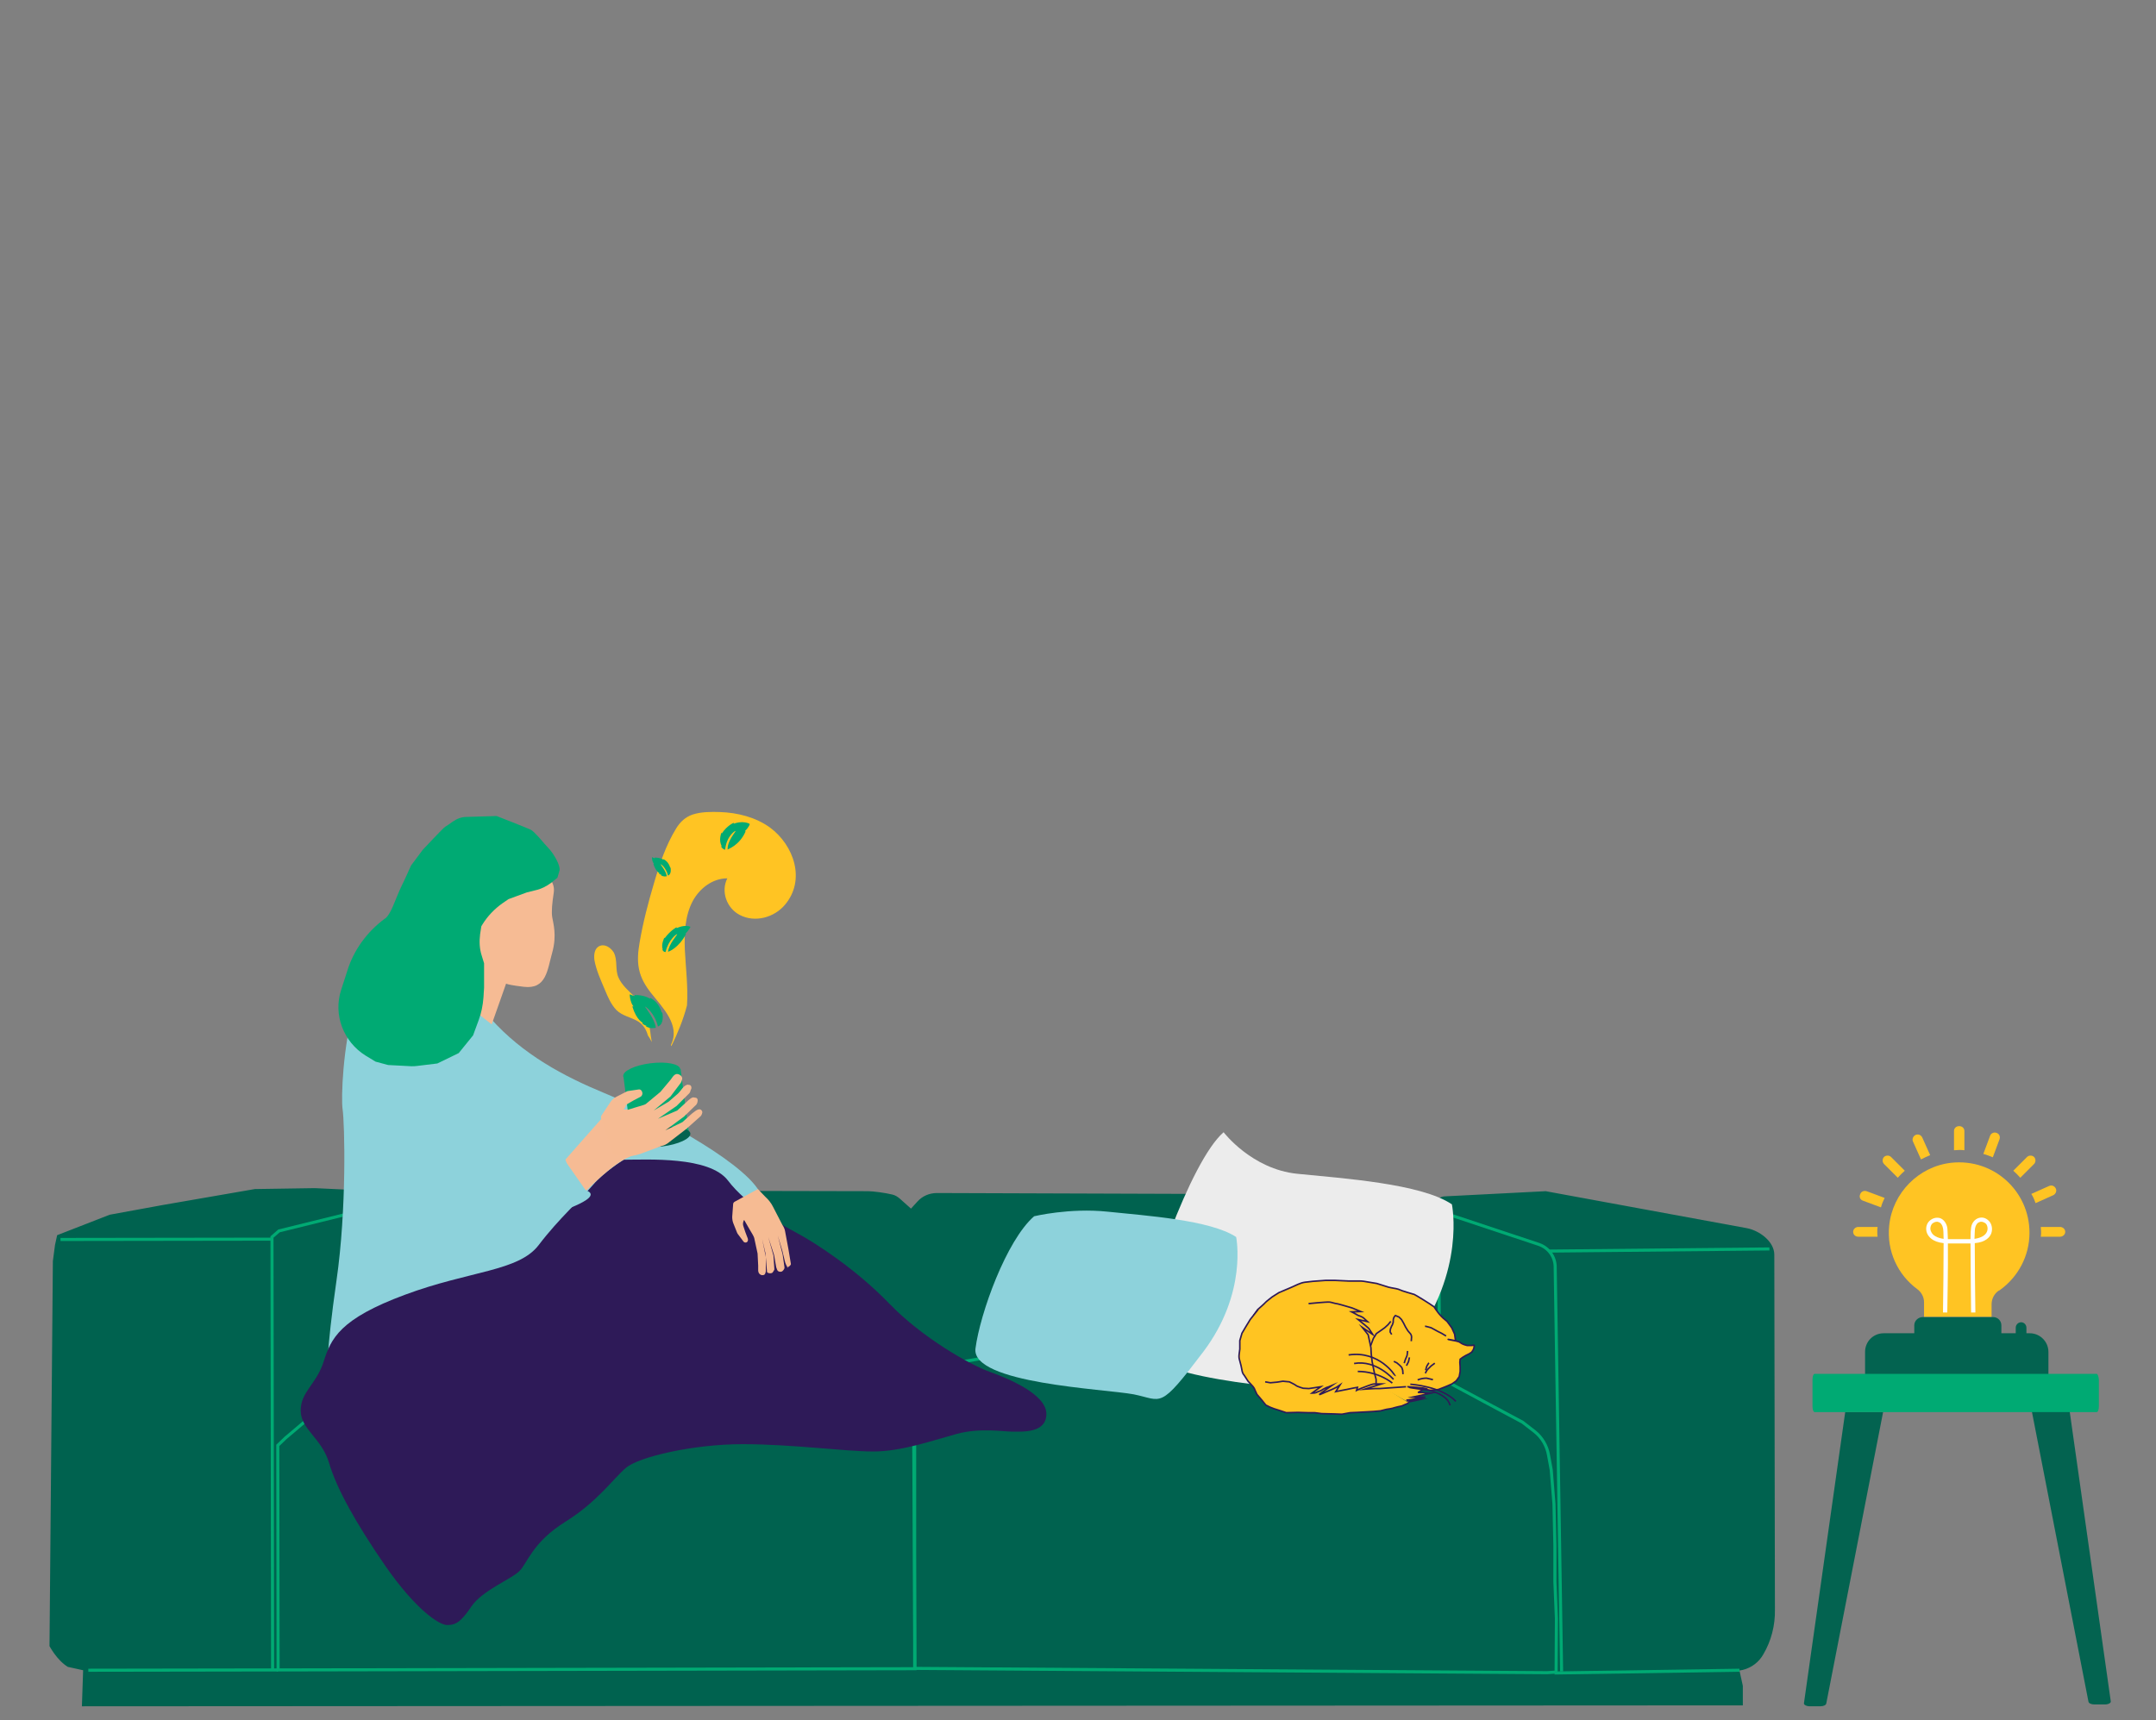 <?xml version="1.0" encoding="utf-8"?>
<!-- Generator: Adobe Illustrator 27.3.1, SVG Export Plug-In . SVG Version: 6.00 Build 0)  -->
<svg version="1.1" xmlns="http://www.w3.org/2000/svg" xmlns:xlink="http://www.w3.org/1999/xlink" x="0px" y="0px"
	 viewBox="0 0 705.5 563" style="enable-background:new 0 0 705.5 563;" xml:space="preserve">
<rect x="0" y="0" width="705.5" height="563" fill="#808080" stroke="none"/>
<style type="text/css">
	.st0{display:none;}
	.st1{display:inline;}
	.st2{fill:#00624F;}
	.st3{fill:none;stroke:#00AA73;stroke-miterlimit:10;}
	.st4{display:inline;fill:#ECECEC;}
	.st5{display:inline;fill:#8DD2DB;}
	.st6{fill:#FFC422;stroke:#2E1A58;stroke-width:0.5;stroke-miterlimit:10;}
	.st7{fill:none;stroke:#2E1A58;stroke-width:0.5;stroke-miterlimit:10;}
	.st8{display:inline;fill:#2E1A58;}
	.st9{display:inline;fill:#F6BB94;}
	.st10{fill:#00AA73;}
	.st11{fill:#036350;}
	.st12{display:inline;fill:#FFC423;}
	.st13{display:inline;fill:#00AA73;}
	.st14{display:inline;fill:#F6BB93;}
	.st15{fill:#FFC423;}
	.st16{fill:#FFFFFF;}
	.st17{fill:#F6BB94;}
	.st18{opacity:9.000000e-02;fill:#6A4C42;enable-background:new    ;}
	.st19{fill:#FAF5ED;}
	.st20{fill:#E5DCD3;}
	.st21{opacity:0.5;}
	.st22{fill:#351C5C;}
	.st23{fill:#A88275;}
	.st24{fill:#E2AA8B;}
	.st25{opacity:0.31;fill:#FFFFFF;enable-background:new    ;}
	.st26{fill:#ECECEC;}
	.st27{fill:#8DD2DB;}
	.st28{fill:#2E1A58;}
	.st29{fill:#F6BB93;}
</style>
<g id="GAZ" class="st0">
	<g id="Layer_1">
		<g class="st1">
			<path class="st2" d="M11.1,407.4l17.2-6.7l17.5-3.2l30-5.2l19.6-0.3l17.1,0.8l9.6,3.6l6.5-2.6c2-0.8,4-1.2,6.1-1.1l141.8,0.3
				c1.4,0,5.5,0.5,7.9,1.1c0.9,0.2,1.7,0.7,2.4,1.3l3.7,3.3l2.1-2.3c1.6-1.8,3.9-2.8,6.4-2.8l146.4,0.5c1,0,2.1,0.2,3.1,0.5l14,4.7
				l0,0c-1.1-2,0.2-4.4,2.5-4.6l33.2-1.7l65.8,12.1c4.2,0.8,9,4.4,9,8.7l0.2,116.2c0.1,5.1-1.2,10.2-3.8,14.6l0,0l-0.5,0.8
				c-1.7,2.5-4.4,4.1-7.3,4.5l0,0l1.1,5v6.4l-543.5,0.3l0.4-11.8l-5-1.1c-3.6-2.2-6-6.8-6-6.8l1.1-126l0.7-5.3L11.1,407.4
				L11.1,407.4z"/>
			<polygon class="st3" points="85.8,473.8 92.3,468.3 99.1,463.4 109.1,458 115.5,454.5 121.2,450.6 129.8,448.5 148.7,446.7 
				159.8,445.7 178.3,445.4 214.7,444.8 225.4,444.5 241.5,445.6 263.3,446.8 273.1,448.2 282.9,451.3 290.9,454.9 291.4,475.1 
				291.8,549.3 83.4,549.7 83.3,476.2 			"/>
			<path class="st3" d="M494.6,471.7l-4-3.1l-11.4-6.1l-9.3-5l-10-5.4l-9.6-2.5l-10.9-1.5l-13.4-1.8l-23.2-0.1l-23.2-0.4l-28.9-0.1
				l-12.9,0.8l-15.4,0.8l-7.9,0.3l-8.2,1.4l-11.4,3.5l-3.2,2.5v94.2l207,1.4l2.9-0.2l0.1-17.5l-0.5-12.1V509l-0.3-13.6l-0.9-11.2
				l-0.9-4.9C498.6,476.4,497,473.6,494.6,471.7L494.6,471.7z"/>
			<path class="st3" d="M121.2,396.9c1.4,0.7,3,52.1,3,52.1"/>
			<path class="st3" d="M503.4,550.2l-2.1-132.1c0.1-3.5-2.1-6.6-5.4-7.7l-32.8-10.9l0.4,54.8"/>
			<polyline class="st3" points="121.4,396.7 83.7,406 81.4,408 81.6,549.7 			"/>
			<line class="st3" x1="12.2" y1="408.8" x2="81.2" y2="408.7"/>
			<line class="st3" x1="499.3" y1="412.6" x2="571.4" y2="411.9"/>
			<line class="st3" x1="21.3" y1="549.8" x2="83.4" y2="549.7"/>
			<line class="st3" x1="561.6" y1="549.8" x2="501.1" y2="550.7"/>
		</g>
		<path class="st4" d="M392.8,373.7c0,0,9.2,12.1,24.1,13.6s40.5,3.2,50.6,10c0,0,4.6,21.9-12.9,45s-16,19-27.4,16.9
			c-11.4-2.2-63.9-4.2-62.2-18S381.8,383.2,392.8,373.7L392.8,373.7z"/>
		<path class="st5" d="M330.8,401.2c0,0,11.6-2.8,24-1.5s33.7,2.7,42.1,8.3c0,0,3.8,18.2-10.7,37.5c-14.6,19.3-13.3,15.9-22.8,14
			c-9.5-1.8-53.2-3.5-51.8-15C313.1,433,321.7,409.1,330.8,401.2L330.8,401.2z"/>
		<g class="st1">
			<path class="st6" d="M412.9,438.3l1.2-1.7c0,0,2-1.7,2.1-1.9s2-1.6,2-1.6l1.9-1.2l3.4-1.5l1.9-0.9c0.6-0.3,1.3-0.5,2-0.6l2.2-0.3
				l3.5-0.3h2.8l3.7,0.2c0.2,0,0.5,0,0.8,0h2.1c0.5,0,1,0,1.5,0.1l3.6,0.6l3.3,1c0.3,0.1,0.5,0.1,0.8,0.2c0.7,0.1,2.3,0.4,2.5,0.6
				c0.4,0.3,3.8,1.2,4,1.3c0.3,0.1,4.5,2.7,5.5,3.4c0.1,0,0.3,0.4,0.6,0.9c0.6,0.9,1.3,1.7,2.1,2.4l1,0.9c0,0,1.3,1.7,1.4,1.9
				s0.8,1.7,0.8,1.7l0.3,1.9c0,0-2.3-0.4-2.1-0.4c0.2,0,1.6,0.3,2.4,0.5c0.4,0.1,0.7,0.2,1,0.4l0,0c0.6,0.4,1.2,0.6,1.9,0.8l0,0h1.2
				l0.7-0.1c0.1,0,0.1,0,0.1,0.1l0,0c0,0.6-0.2,1.2-0.6,1.7v0.1l-0.8,0.5l-1,0.5l-0.9,0.5l-0.7,0.5l-0.1,0.9l0.1,1.3v1.3l-0.3,1.5
				l-0.9,1.2l-1.2,0.9l-1.8,0.8l-2,0.8l-1.4,0.2l-1.2,0.1c0,0-5.9-0.8-5.6-0.9s2.2,0.1,2.2,0.1l1.5,0.1l0.9,0.2c0,0-2.5,1.1-2,1.1
				s1.6,0,1.8,0.1c0.8,0.1,1.6,0.1,1.6,0.1l-5.1,1.1l1.2,0.1l1-0.1h1.1c0.5,0-2.1,0.4-3.8,0.7l0,0c-0.8,0.1-1.4,0.2-1.4,0.2
				s2.7,0.1,2.9-0.1s1.3-0.2,1.3-0.2l-2,0.4l-2.7,0.5l-0.9,0.2l-1.2,0.2l-0.9,0.2c0,0,3.3-0.4,4-0.5c0.1,0,0.1,0,0.1,0"/>
			<path class="st6" d="M414.2,436.6l-2.2,2.8l-1.2,2l-1.1,1.9l-0.6,2.1c0,0.1,0,2.4,0,2.4l-0.2,1.3c-0.1,0.6-0.1,1.2,0.1,1.7
				l0.4,1.6l0.3,1.3c0.1,0.5,0.3,1,0.6,1.4l1.1,1.7l1.1,1.2c0.4,0.4,0.7,0.9,0.9,1.4l0.5,1.1l1.5,1.7l1,1.3l1.2,0.6l1.1,0.4l1.6,0.5
				l1.8,0.6l3.3-0.1l2.9,0.1h1.8l2,0.3l3.4,0.1l2.2,0.1l2.3-0.4l2-0.1l3.1-0.2c0,0,1.2-0.1,1.5-0.1s2-0.2,2-0.2l1.7-0.4
				c0,0,1.9-0.3,2.1-0.4s2.2-0.5,2.2-0.5l2-0.9"/>
			<path class="st7" d="M416.2,456.9l1.5,0.3l1.9-0.2l1.6-0.3l1.8,0.2c0,0,1.6,0.8,1.9,1s2,0.8,2,0.8l1.6,0.1l1.7-0.3l1.6-0.3
				l-2.5,1.8c0,0,0.9,0,1.2-0.2s1.3-0.5,1.3-0.5l0.7-0.4c0.4-0.2,0.9-0.5,1.4-0.6l1-0.4c0,0-3.7,2.6-3.5,2.6s1.7-0.7,1.9-0.8
				s1.2-0.5,1.5-0.6s1.5-0.7,1.5-0.7l1-0.7l-1.2,1.9l2.6-0.5c0,0,1-0.2,1.3-0.3s2.2-0.4,2.2-0.4l-0.3,0.9c0,0,1.5-0.7,1.8-0.8
				s1.1-0.4,1.4-0.5s1.4-0.5,1.7-0.5s2.1,0,2.1,0l-4.6,1.5l1.3-0.1l1.7-0.1h1.2l7.4-0.5"/>
			<path class="st7" d="M428.4,435c0,0,5-0.5,5.9-0.4c0.3,0,1.6,0.4,1.9,0.4s2.3,0.6,2.3,0.6l2.1,0.6l2.5,1l-2.6,0.1
				c0,0,1.6,0.9,1.9,1c0.4,0.1,1.3,0.5,1.5,0.7s1.1,1,1.1,1l-2.7-0.6l1.8,1.5l1.2,1l1.1,1.7l-2.9-2l1.6,2.1l0.8,3.6l0.1,1.7l0.3,2.2
				l0.6,3l0.5,2v1.2"/>
			<path class="st7" d="M457.2,445.5l0.1-1.1l0,0c0-0.5-0.2-0.9-0.5-1.2l-0.5-0.6l-0.7-1.1l-0.5-1l-0.6-1l-0.7-0.7l-1-0.4l0,0
				c-0.4,0.4-0.6,0.9-0.6,1.5v0.4l-0.3,0.8l-0.2,0.3c-0.3,0.5-0.4,1-0.4,1.5v0.3l0.4,0.7"/>
			<polyline class="st7" points="451.4,439.9 450.7,440.9 449.7,441.7 448.5,442.6 447.4,443.4 446.5,444.7 445.8,446.8 			"/>
			<path class="st7" d="M461,441.3c0.3,0,1.7,0.4,1.7,0.4l1.9,1l1,0.5l1.3,0.8"/>
			<path class="st7" d="M455.2,451.7l0.3-0.9l0.2-0.4c0.2-0.4,0.4-0.9,0.4-1.3l0.1-0.9"/>
			<path class="st7" d="M454.9,454.8l-0.1-1.1l-0.3-0.8l-0.1-0.1c-0.4-0.5-0.8-0.8-1.3-1.2l0,0l-0.9-0.4"/>
			<path class="st7" d="M459,456.4l0.2-0.1c0.7-0.3,1.5-0.4,2.3-0.4l0,0l1.1,0.3l0.7,0.2"/>
			<path class="st7" d="M461.2,453.7l0.2-0.6c0.1-0.5,0.4-1,0.7-1.4l0.1-0.1"/>
			<path class="st7" d="M455.8,452.4l0.2-0.3c0.2-0.3,0.3-0.6,0.4-0.9l0.3-1.2"/>
			<path class="st7" d="M461.1,454.5l0.3-0.5c0.3-0.5,0.7-0.9,1.1-1.3l0.3-0.3l1-0.8"/>
			<path class="st7" d="M451.9,457.3c0,0-3.8-3.3-9.7-3.3"/>
			<path class="st7" d="M452.2,456.2c0,0-4.8-5.6-11.1-4.5"/>
			<path class="st7" d="M452.6,455.3c0.1-0.2-4.5-7.2-13-5.9"/>
			<path class="st7" d="M456.9,457.6c0.3,0,8.8,0.6,12.8,4.8"/>
			<path class="st7" d="M456.1,458.3c0.2,0,10.9,0.5,12,5.2"/>
		</g>
		<path class="st5" d="M125.6,321.8c8.4,0,16.8,2.6,27.3,14.6c10.6,11.9,24,19,37.3,24.5c13.4,5.5,44.5,21.5,50.7,32.2
			S99.4,453.6,99.4,453.6s-0.3-7.7,3.1-31.3c3.4-23.5,2.7-51.5,2-56.2c-0.5-3.2,0-20.9,4.1-34.3
			C112.7,318.4,125.6,321.8,125.6,321.8L125.6,321.8z"/>
		<path class="st8" d="M196.5,382.7c7.8,0,28-1.2,34.1,6.8s16.8,14.1,22.6,17.2c5.8,3.1,19.2,11.7,30.1,23s26.5,20.1,32.9,22.4
			s18.6,7.4,18.6,13.8c0,6.3-7.7,5.8-11,5.8s-10.5-1.3-18.2,0.7c-7.7,2.1-18.1,5.8-27.4,5.8s-26.5-2.4-42.8-2.4s-34,4.2-38.1,7.7
			c-4.2,3.5-9.3,11.1-19.9,17.7c-10.6,6.6-12.4,13.4-14.9,16c-2.5,2.7-12.3,6.4-15.9,11.8c-3.6,5.4-5.4,6-7.9,6
			c-2.6,0-10.2-5-20.1-19.2c-9.8-14.2-16.1-25.6-18.5-33.8c-2.4-8.2-9.3-11-9.3-17.2s5.1-8.5,7.5-16c2.4-7.6,5.3-14,26.6-21.9
			c21.2-7.9,37.2-7.6,43.8-16.3s14.1-15.3,17.7-19.6S196.5,382.7,196.5,382.7L196.5,382.7z"/>
		<path class="st9" d="M195.9,366.3c4-0.3,7.6-0.3,8,5.6s0.2,7.5-5.6,9.9s-14.1,11.1-14.1,11.1l-7-10c0,0,12.3-14,14.9-16.8
			S199.3,364.9,195.9,366.3L195.9,366.3z"/>
		<path class="st5" d="M176.1,377.4c0,0,2.1,12.8,8.3,15.4c6.3,2.6-12.5,8.1-12.5,8.1l-5.7-16.4L176.1,377.4L176.1,377.4z"/>
		<g class="st1">
			<polygon class="st10" points="199.1,376.8 217.9,374.4 215.1,353 196.4,355.3 			"/>
			
				<ellipse transform="matrix(0.992 -0.124 0.124 0.992 -44.812 28.662)" class="st11" cx="208.6" cy="375.5" rx="9.7" ry="3.1"/>
			
				<ellipse transform="matrix(0.992 -0.124 0.124 0.992 -42.228 28.13)" class="st10" cx="205.6" cy="354.4" rx="9.4" ry="3.1"/>
		</g>
		<path class="st9" d="M167.2,284.9c4.7,4.7,6.9,7.1,6.4,10.4s-0.8,6.1-0.5,8s1.6,5.9,0,11.6s-1.9,12.1-9.3,11.2
			c-7.5-0.9-5.7-1.3-5.7-1.3l-4.8,13.6l-20-15.7l3.1-11.1C136.3,311.7,153.1,271,167.2,284.9L167.2,284.9z"/>
		<path class="st12" d="M249.3,299.2c-3.5,4.2-9.8,6-14.8,3.4c-4.3-2.2-6.3-7.7-4.1-12c-4.8,0-9,3.2-11.3,7.4
			c-2.6,4.9-2.8,10.6-2.6,16c0.3,6,1.1,12.2,0.7,18.2c-1.2,4.6-3,9-5.1,13.3c-0.1-0.1-0.2-0.3-0.1-0.5c3.1-6.4-2.9-12.2-6.5-16.8
			c-1.9-2.4-3.4-4.9-4-7.9c-0.6-2.9-0.3-5.8,0.2-8.7c1.1-6.5,2.8-13,4.7-19.4c1.8-6.2,3.9-12.5,7.3-18c1.3-2.1,3-3.7,5.4-4.5
			c2.8-0.9,6-0.9,8.9-0.8c5.8,0.2,11.7,1.7,16.4,5.1C252.2,279.8,256.1,291.1,249.3,299.2L249.3,299.2z"/>
		<path class="st12" d="M188.7,312.7c1.8-0.7,3.6,0.7,4.5,2.1c1.4,2.5,0.4,5.7,1.6,8.3c1.1,2.5,3.4,4.4,5.3,6.3
			c3.6,3.7,4.8,8.2,5.3,13.1c0.1,0.6,0.2,1.1,0.3,1.7c-0.4-0.8-0.8-1.5-1.3-2.2c-0.5-1.8-1.4-3.4-3.1-4.5c-2.4-1.5-5.2-1.8-7.2-3.8
			c-1.8-1.9-2.8-4.3-3.8-6.7c-1.3-3.1-2.8-6.3-3.4-9.7C186.7,315.6,186.9,313.4,188.7,312.7L188.7,312.7z"/>
		<path class="st13" d="M175.5,288c0.3-1.8-2-5.4-3.1-6.7l-1.9-2.1c0,0-3.3-4-4.4-4.5c-0.7-0.4-11.2-4.5-11.2-4.5l-9.9,0.3
			c-1.6,0-3.1,0.6-4.4,1.5c-1.1,0.8-2.3,1.6-2.5,1.7c-0.5,0.2-7.4,7.6-7.4,7.6l-3.8,5.1c0,0-2.5,5.6-3,6.5s-2.7,6.3-2.7,6.3
			s-1.3,3.4-2.7,4.5c-0.1,0-0.1,0.1-0.2,0.1c-5.8,4.3-10.2,10.3-12.3,17.2l-2,6.2c-2.6,8.1,0.8,16.9,8,21.4l3.3,2l4.1,1.1l7.6,0.4
			c0.6,0,1.3,0,1.9-0.1l6.6-0.8l7-3.4l4.7-5.8l1.8-4.9c0.9-2.4,1.4-4.9,1.6-7.5l0.2-3.2v-8l-0.8-2.6c-0.7-2.2-0.8-4.5-0.5-6.9
			l0.4-2.6l0.3-0.5c1.7-2.8,4-5.2,6.7-7.1l1.9-1.3l6-2.2l2.8-0.7c1.9-0.4,3.6-1.3,5.1-2.4l2.1-1.7"/>
		<path class="st13" d="M207,339.5c0,0-1.8,0.5-3.3-0.5l0.3-0.1c0,0-1-0.3-1.5-0.9l0.3-0.1c0,0-2.1-0.8-3.5-5.4h0.4
			c0,0-0.6-0.6-0.9-1.8c-0.2-0.6-0.4-2-0.3-2.1s0.4,0.2,0.8,0.3c0.4,0.2,0.9,0.2,0.9,0.2l-0.2-0.3c3.3-0.1,5.1,1.2,5.1,1.2v-0.3
			c3.2,1.5,3.8,4.9,3.8,4.9l0.2-0.2c0,0,0.9,3.8-1.4,4.7c-1.1-4.5-4.1-6.6-4.2-6.5S206.6,336.4,207,339.5L207,339.5z"/>
		<path class="st13" d="M210.6,289.9c0,0-1,0.3-1.9-0.3l0.2-0.1c0,0-0.6-0.2-0.9-0.5l0.2-0.1c0,0-1.2-0.5-2-3h0.2c0,0-0.3-0.4-0.5-1
			c-0.1-0.3-0.2-1.1-0.1-1.2s0.3,0.1,0.4,0.2c0.2,0.1,0.5,0.1,0.5,0.1l-0.1-0.2c1.9,0,2.9,0.7,2.9,0.7v-0.2c1.8,0.9,2.2,2.8,2.2,2.8
			l0.1-0.1c0,0,0.5,2.2-0.8,2.7c-0.6-2.5-2.3-3.8-2.4-3.7S210.3,288.1,210.6,289.9L210.6,289.9z"/>
		<path class="st13" d="M236.4,275.2h-0.3c0,0,0.6-0.6,0.9-1s0.8-1.2,0.7-1.4s-1.3-0.6-2.5-0.6c-1.3,0-2.7,0.5-2.7,0.5v-0.3
			c0,0-2.2,0.9-3.9,3.5l-0.1-0.3c0,0-1.1,2.5,0.1,4.5h-0.3c0,0,0.6,1.1,1.4,1.1c0.4-4.4,3.3-6.3,3.4-6.1c0.1,0.2-2.8,3.3-2.6,6.1
			C230.5,281,234.3,280,236.4,275.2L236.4,275.2z"/>
		<path class="st13" d="M216.9,308.8h-0.3c0,0,0.6-0.6,0.9-1s0.8-1.1,0.8-1.3s-1.1-0.4-2.1-0.3c-1.1,0.1-2.4,0.7-2.4,0.7v-0.3
			c0,0-2,1-3.9,3.6l-0.1-0.2c0,0-1.2,2.3-0.5,3.9h-0.2c0,0,0.4,0.9,1.1,0.8c0.9-3.9,3.6-6,3.8-5.8c0.1,0.1-2.8,3.3-3,5.7
			C211.1,314.7,214.5,313.4,216.9,308.8L216.9,308.8z"/>
		<path class="st14" d="M196.9,381.5c1.6,0.1,3.2-0.1,4.7-0.6l7.3-2.7c0.9-0.2,1.7-0.6,2.4-1.2l5.7-4.4l4.5-4
			c0.4-0.3,0.6-0.8,0.7-1.3l0,0c0.1-0.5-0.3-1-0.8-1.1l0,0c-0.9-0.1-2,1-2.7,1.5l-3,2.7l-5.6,2.7l6.1-4.5l3.6-3.5
			c0.6-0.4,0.9-1.1,0.9-1.9l0,0c0-0.4-0.3-0.8-0.7-0.8l-0.6-0.1c-0.6-0.1-1.3,0.6-1.7,0.9l-3.7,3.4l-6.3,2.7l6.1-4.2l4.1-4.1
			c0.2-0.1,0.5-0.9,0.5-1.1l0.2-0.4c0.2-0.7-0.2-1.4-0.9-1.3l-0.1-0.1c-1.5,0.1-2.3,2-3.4,3l-3,2.6l-4.9,2.9l5.5-4.6l3.4-4.5
			c0,0,0.6-1.1,0.4-1.7c-0.2-0.7-1-1-1-1c-1.6-0.7-2.2,1.2-3,2l-3.1,3.7l-4.7,3.9c-0.4,0.4-2.7,0.9-3.2,1.1l-4.2,1.3l0,0
			c0.1-1,0.6-1.9,1.4-2.4l1.9-1.1l2.3-1.2c0.4-0.2,0.7-0.8,0.6-1.3l0,0c-0.1-0.7-0.6-1.2-1.2-1.1l-3.4,0.5c-0.2,0-0.4,0.1-0.6,0.2
			l-3.3,1.7c-0.8,0.4-1.5,1-2,1.8l-2.8,4.2c-0.3,0.4-0.3,0.9-0.1,1.4l3.9,11.4L196.9,381.5L196.9,381.5z"/>
		<path class="st14" d="M242.8,394.8c1,0.9,1.9,2,2.5,3.2l3.1,6c0.4,0.6,0.8,1.4,0.9,2.1l1.1,5.9l0.8,4.8c0.1,0.4-1,1.3-1.3,1
			l0.5,0.5c-0.5-0.5-1.1-1.8-1.2-2.5l-0.8-3.3l-1.5-5l1.6,6.2l0.6,4.2c0.1,0.6-0.6,1.2-0.6,1.2c-0.1,0.2-0.7,0.4-1.2,0.2
			c-0.3-0.1-0.5-0.3-0.6-0.6c-0.1-0.2-0.2-0.5-0.3-0.8l-0.7-4l-1.9-5.9l1.7,6.1l0.3,4.5c0,0.2-0.5,0.9-0.5,0.9
			c-0.2,0.5-1.5,0.5-1.9,0l-0.5-6.1l-1.1-4.8l1.2,6v4.6c0,0-0.1,1-0.6,1.2c-0.4,0.2-1,0-1,0c-1.3-0.6-0.8-2.1-0.9-3l-0.2-4l-1.1-5.1
			c-0.1-0.5-1.1-2.1-1.4-2.6l-1.9-3.3l0,0c-0.4,0.6-0.5,1.5-0.2,2.2l0.6,1.8l0.8,2.1c0.1,0.4,0.1,0.8-0.2,1.1l0,0
			c-0.3,0.3-0.9,0.3-1.2-0.1l-1.8-2.4c-0.1-0.1-0.2-0.3-0.3-0.5l-1.2-3c-0.3-0.7-0.4-1.5-0.4-2.2l0.3-4.1c0-0.4,0.2-0.7,0.6-0.9
			l7.5-4.1L242.8,394.8L242.8,394.8z"/>
		<g class="st1">
			<path class="st11" d="M656.6,439.5h-47.8c-3.4,0-6.1,2.7-6.1,6.1l0,0v9l0,0h60v-9C662.7,442.3,660,439.5,656.6,439.5L656.6,439.5
				L656.6,439.5z"/>
			<path class="st11" d="M653.8,435.9L653.8,435.9c-1,0-1.8,0.8-1.8,1.8l0,0v4.3l0,0h3.5v-4.3C655.5,436.7,654.7,435.9,653.8,435.9
				L653.8,435.9L653.8,435.9z"/>
			<path class="st11" d="M621.6,434.2h23c1.5,0,2.7,1.2,2.7,2.7v17.7h-28.5v-17.7C618.8,435.4,620.1,434.2,621.6,434.2L621.6,434.2
				L621.6,434.2z"/>
			<path class="st11" d="M657.2,464.7l18.6,95.4c0.1,0.5,0.9,0.9,1.9,0.9h3.5c1.1,0,2-0.5,1.9-1l-13.5-95.3L657.2,464.7L657.2,464.7
				z"/>
			<path class="st11" d="M608.6,465.3L590,560.7c-0.1,0.5-0.9,0.9-1.9,0.9h-3.5c-1.1,0-2-0.5-1.9-1l13.5-95.3L608.6,465.3
				L608.6,465.3z"/>
			<path class="st10" d="M678.5,452.8h-92.3c-0.4,0-0.7,0.8-0.7,1.8v8.9c0,1,0.3,1.8,0.7,1.8h92.3c0.4,0,0.7-0.8,0.7-1.8v-8.9
				C679.1,453.6,678.8,452.8,678.5,452.8z"/>
			<path class="st15" d="M644.5,381.9l2.2-5.9c0.3-0.9-0.1-1.8-1-2.1c-0.8-0.3-1.8,0.1-2.1,1l-2.2,5.9
				C642.5,381.1,643.5,381.5,644.5,381.9L644.5,381.9z"/>
			<path class="st15" d="M633.5,379.5c0.5,0,1.1,0,1.7,0.1v-6.3c0-0.9-0.7-1.6-1.7-1.6s-1.7,0.7-1.7,1.6v6.3
				C632.3,379.6,632.9,379.5,633.5,379.5z"/>
			<path class="st15" d="M653.5,388.6l4.5-4.5c0.6-0.6,0.6-1.7,0-2.3c-0.6-0.6-1.7-0.6-2.3,0l-4.5,4.5
				C652,387,652.8,387.8,653.5,388.6z"/>
			<path class="st15" d="M658.5,396.9l5.8-2.6c0.8-0.4,1.2-1.4,0.8-2.2s-1.3-1.2-2.2-0.8l-5.8,2.6
				C657.7,394.8,658.1,395.8,658.5,396.9L658.5,396.9z"/>
			<path class="st15" d="M621,382.6c1-0.5,2-1,3-1.4l-2.6-5.8c-0.4-0.8-1.3-1.2-2.2-0.8c-0.8,0.4-1.2,1.4-0.8,2.2L621,382.6
				L621,382.6z"/>
			<path class="st15" d="M602,396.1l5.9,2.2c0.3-1.1,0.7-2.1,1.2-3.1l-5.9-2.2c-0.8-0.3-1.8,0.1-2.1,1
				C600.7,394.9,601.1,395.8,602,396.1L602,396.1z"/>
			<path class="st15" d="M666.5,404.7h-6.3c0,0.5,0.1,1.1,0.1,1.6s0,1.1-0.1,1.6h6.3c0.9,0,1.7-0.7,1.7-1.6S667.4,404.7,666.5,404.7
				z"/>
			<path class="st15" d="M606.7,406.3c0-0.5,0-1.1,0.1-1.6h-6.3c-0.9,0-1.7,0.7-1.7,1.6s0.7,1.6,1.7,1.6h6.3
				C606.7,407.4,606.7,406.9,606.7,406.3z"/>
			<path class="st15" d="M613.4,388.6c0.7-0.8,1.5-1.6,2.3-2.3l-4.5-4.5c-0.6-0.6-1.7-0.6-2.3,0s-0.6,1.7,0,2.3L613.4,388.6z"/>
			<path class="st15" d="M622,434.1v-4.7c0-1.8-0.9-3.4-2.3-4.4l0,0c-6.2-4.6-10-12.3-9.1-20.8c1.1-10.6,9.6-19.3,20.3-20.5
				c13.9-1.5,25.6,9.3,25.6,22.9c0,7.7-3.8,14.5-9.6,18.7c-0.1,0.1-0.2,0.2-0.4,0.2c-1.5,1-2.4,2.7-2.4,4.5v4.1"/>
			<path class="st16" d="M629.6,432.7h-1.4c0.1-6.2,0.2-16.5,0.2-22.7c-3.7-0.4-4.9-2.1-5.4-3.2c-0.6-1.4-0.3-3.1,0.8-4.1
				c1-0.9,2.2-1.2,3.4-0.9c1.2,0.4,2.1,1.6,2.4,3.1c0.1,0.5,0.1,1.9,0.2,3.8h0.1h7.2h0.1c0-1.9,0.1-3.3,0.2-3.8
				c0.2-1.5,1.2-2.7,2.4-3.1s2.4-0.1,3.4,0.9s1.3,2.7,0.8,4.1c-0.4,1.1-1.7,2.9-5.4,3.2c0,6.2,0.1,16.5,0.2,22.7h-1.4
				c0-0.8-0.2-14.7-0.2-22.6h-0.1h-7.2h-0.1C629.9,418,629.6,431.9,629.6,432.7L629.6,432.7z M626.2,403c-0.5,0-1,0.2-1.5,0.6
				c-0.5,0.5-0.9,1.6-0.4,2.6c0.5,1.3,2,2.1,4.1,2.4c0-1.8-0.1-3.1-0.2-3.5c-0.2-1-0.7-1.8-1.5-2C626.6,403,626.4,403,626.2,403
				L626.2,403z M640.7,403c-0.2,0-0.4,0-0.5,0.1c-0.8,0.2-1.3,1-1.5,2c-0.1,0.5-0.1,1.7-0.2,3.5c2.1-0.3,3.6-1.1,4.1-2.4
				c0.4-1,0.1-2.1-0.4-2.6C641.7,403.2,641.2,403,640.7,403L640.7,403z"/>
		</g>
	</g>
	<g class="st1">
		<g>
			<g>
				<path class="st17" d="M583.3,421.4c-1.4,14.7-5.1,15.6-9.9,18.4c-4.8,2.8-3.1,8.5-6.8,9.9s-0.3-6.8-2.8-10.2
					c-2.5-3.4-3.4,0.9-5.1,4.8c-1.7,4-3.4,3.7-4.2,1.4c-0.8-2.3,0.8-6.9-2.3-10.1c-3.1-3.2-5.1-8-1.7-14.2
					c3.4-6.2,18.1-17.3,18.1-17.3L583.3,421.4L583.3,421.4z"/>
				<path class="st18" d="M550.5,421.4c2.1-3.9,8.7-9.7,13.3-13.5c0.5-0.1,1.1-0.1,1.6-0.1c2.2-0.2,4.4-0.1,6.5,0.2l11.4,13.4
					c-0.5,4.8-1.2,8.1-2.1,10.5c-3.7-1.4-7.4-5.3-10.5-6.1c-3.1-0.8-6.5,0.4-8.9,2.5c-2.3,2.2-3.7,5.3-4.4,8.4s-0.6,6.4-0.5,9.6
					c0,0.2,0,0.4,0,0.6c-1.1,1-2,0.3-2.6-1.2c-0.8-2.3,0.8-6.9-2.3-10.1C549,432.4,547,427.6,550.5,421.4L550.5,421.4z"/>
				<path class="st19" d="M615.4,465.2c4,18.9,6.8,35.9,10.7,43.5c4,7.6,4.5,11,4.8,16.4c0.3,5.4,6.2,18.6,6.5,21.5
					c0.3,2.8-18,4.5-20.6,1.8c-0.9-1-0.3-4.9,0.2-11.7c0.6-6.8-4-17.5-5.7-22c-1.7-4.5,1.1-14.1-6.2-26.5S615.4,465.2,615.4,465.2
					L615.4,465.2z"/>
				<path class="st20" d="M608.6,476.8c1.8,1.4,1.6,4.9,2,6.9c0.5,2.7,1.2,5.5,1.9,8.2c2.9,11,7,21.6,10.7,32.4
					c2.1,6.1,4.4,17.7,5.8,23.9c0.1,0.4,0.2,0.8,0.2,1.1c-5.1,0.6-11,0.4-12.4-1.1c-0.9-1-0.3-4.9,0.2-11.7c0.6-6.8-4-17.5-5.7-22
					c-1.7-4.5,1.1-14.1-6.2-26.5c-1.5-2.5-2-5-1.8-7.3C604.6,477.7,606.3,475,608.6,476.8L608.6,476.8z"/>
				<path class="st19" d="M583.8,303.1c26,10.2,44.2,19.3,45.1,35.4c0.9,16.1-4.1,56.1-10.1,76.9c-6,20.7-6,34.1-1.4,44.2
					c4.6,10.1-10,28.1-11,43.3c-1,15.2-4.2,37.3-6.5,41.9s-0.9,8.7-2.8,9.7c-1.8,0.9-20.7,1.4-21.2-1.8c-0.5-3.2,3.2-7.4,5.5-12.4
					c2.3-5.1,14.7-34.5,12.9-52c-1.8-17.5-2.8-38.2-5.1-46.5c-2.3-8.3-19.3-27.1-22.1-26.7s-22.5,25.3-45.1,26.2
					c-22.5,0.9-27.6,0-27.6,0s-12.9,29.9-13.8,49.2c-0.9,19.3-6.4,20.2-3.7,38.2c2.8,18,6,27.2,5.1,30.4c-0.9,3.2-22.2,2.8-22.2-0.4
					c0-3.2,2.4-19.4,2.9-24.5s4.1-12.9,2.8-25.8c-1.4-12.9-2.8-16.6-0.9-30.8s0.5-28.5,0.5-28.5s-1.8,14.3-5.5,17.5l-38.2,2.8
					c0,0-6.4-24.4-8.8-41.4c-2.3-17-6.9-37.3-6.9-43.3s15.6-50.2,21.2-58.9c5.5-8.7,39.1-10.1,48.3-14.7c9.2-4.6,62.6-0.5,75.5-2.8
					C563.6,305.9,572,298.5,583.8,303.1L583.8,303.1z"/>
				<path class="st20" d="M441.3,327.9c18.8-4.8,38.3-6.8,57.6-8.7c30.1-3,60.1-6,90.2-9.1c2.1-0.2,5.4-1,8.5-1.4
					c3.4,1.5,6.5,3,9.5,4.6c1.4,4.7,1.3,12.2,1.4,15.3c0.5,12.8-2.2,25.7-8,37.2c-9,18-25.5,32.1-44.7,38.2
					c-11.6,3.7-23.9,4.6-35.9,7c-12,2.4-24.1,6.7-32.4,15.6c-10,10.8-12.6,26.5-14,41.2c-2.6,26.7-2.8,53.6-0.8,80.4
					c0.3,4.2,0.5,8.9-0.5,13c-6,0.1-12.4-0.8-12.4-2.6c0-3.2,2.4-19.4,2.9-24.5s4.1-12.9,2.8-25.8c-1.4-12.9-2.8-16.6-0.9-30.8
					s0.5-28.5,0.5-28.5s-1.8,14.3-5.5,17.5l-38.2,2.8c0,0-6.4-24.4-8.7-41.4c-2.3-17-6.9-37.3-6.9-43.3c0-4.9,10.3-34.8,17.1-50.6
					C428.8,331.4,435,329.5,441.3,327.9L441.3,327.9z"/>
				<path class="st20" d="M629,342.9c5.4,20.6,6.3,48.4,6.6,72.4c0.1,9.4,4.1,17.7,9,25c6.7,10.1,15.2,18.2,17.4,24.9
					c3.9,11.5,1.5,19.2,1.5,19.2s0.4-9.4-5.8-19.2c0,0,2.7,9.2,0.8,13.8c0,0-0.9-10.2-6.6-18.2c-4.5-6.4-4.1-9.7-9.6-18.7
					c-6.6-10.7-9.4-17.4-11-41.5c-1.3-19.9-9-50.3-9-50.3L629,342.9z"/>
				<path class="st10" d="M616.9,548.3c-0.8-0.8-0.5-3.7,0-8.5c3.1-0.2,6.2,0.1,9.3,0.1c2.7,0,5.3-0.2,7.9-1
					c0.3-0.1,0.6-0.2,0.8-0.3c1.3,3.6,2.4,6.7,2.6,7.9C637.8,549.3,619.5,551,616.9,548.3L616.9,548.3z"/>
				<path class="st20" d="M589.3,441.6c-2.3-8.2-19.1-26.9-22-26.7c0.2-0.4,0.4-0.9,0.6-1.2c1-1.6,18-14,16.7-15.5
					c9,10.3,12,24.4,14.7,37.8c1.7,8.4,3.4,16.8,2.9,25.3c-0.2,4.3-1,8.5-1.3,12.7c-0.3,4.8-0.1,9.6-0.7,14.4
					c-0.8,6.3-3.2,12.4-4.7,18.6c-3.7,15.1-2.7,31.6-10.3,45.2c-0.5,0.9-1.1,1.8-1.8,2.7c-4-0.3-7.3-1-7.5-2.3
					c-0.5-3.2,3.2-7.4,5.5-12.4c2.3-5.1,14.7-34.5,12.9-52C592.6,470.6,591.6,449.9,589.3,441.6L589.3,441.6z"/>
				<path class="st10" d="M576,552.5c-0.4-2.5,1.9-5.7,4-9.4c0.5,0.1,1.1,0.2,1.6,0.4c5.3,1.3,10.4,3,15.8,3.8
					c1,0.1,1.3,0.1,1.5,0.4c-0.8,3.3-0.3,6-1.7,6.7C595.3,555.3,576.5,555.8,576,552.5L576,552.5z"/>
				<path class="st10" d="M412.6,427.8c-2.3-17-6.9-37.3-6.9-43.3s15.6-50.2,21.2-58.9c5.5-8.8,39.1-10.1,48.3-14.7
					c3.3-1.6,12.3-2.2,23.1-2.3c-2.5,7.3-20.7,12-21.9,20.2c-0.8,5.4,4,9.9,8.6,12.8c4.6,2.9,10,5.5,12,10.6
					c2.1,5.5-0.8,11.9-5.3,15.8s-10.2,5.9-15.6,8.3c-5.4,2.4-10.9,5.6-13.7,10.8c-2.7,4.9-2.9,11.2-6.8,15.2
					c-2.7,2.8-6.7,3.9-10.2,5.8c-3.4,1.9-6.7,5.5-5.7,9.3c0.7,2.7,3.1,4.4,4.7,6.6c3.3,4.5,3.1,10.5,2.7,16.1
					c-0.6,8.8-1.1,17.5-1.7,26.2c0,0.4,0,0.8-0.1,1.2l-24.1,1.7C421.4,469.2,414.9,444.8,412.6,427.8L412.6,427.8z"/>
				<path class="st10" d="M463.1,549.2c4.7,0.3,9.4,0.6,14.1,1c1.1,0.1,2.6-0.1,3.9,0.1c0.9,4.3,1.4,7.1,0.9,8.6
					c-0.9,3.2-22.2,2.8-22.2-0.4c0-1.4,0.5-5.1,1-9.4C461.6,549.1,462.4,549.2,463.1,549.2L463.1,549.2z"/>
				<g class="st21">
					<path class="st11" d="M405.7,384.5c0-4.8,10.1-34.3,16.9-50.2c-3.6,9.4,6.4,61.1,4.7,77.8c-1.7,16.9,3.2,36,10.9,52.8l-7.9,3.6
						l-9,0.7c0,0-6.4-24.4-8.7-41.4C410.3,410.8,405.7,390.5,405.7,384.5L405.7,384.5z"/>
					<path class="st11" d="M422.8,333.9L422.8,333.9c0-0.1,0.1-0.2,0.1-0.2C422.9,333.8,422.8,333.9,422.8,333.9z"/>
				</g>
				<path class="st20" d="M432.4,465.2c-4,18.9-6.8,35.9-10.7,43.5c-4,7.6-4.5,11-4.8,16.4c-0.3,5.4-6.2,18.6-6.5,21.5
					c-0.3,2.8,18,4.5,20.6,1.8c0.9-1,0.3-4.9-0.2-11.7c-0.6-6.8,4-17.5,5.6-22c1.7-4.5-1.1-14.1,6.2-26.5S432.4,465.2,432.4,465.2
					L432.4,465.2z"/>
				<path class="st10" d="M413.2,538.4c3,0.1,5.8,1,8.7,1.7c2.2,0.6,4.4,0.9,6.7,1.2c0.9,0.1,1.8,0.2,2.6,0.5
					c0.3,3.7,0.4,5.9-0.2,6.5c-2.6,2.7-20.9,1-20.6-1.8c0.1-1.2,1.3-4.5,2.7-8.2C413.1,538.3,413.1,538.3,413.2,538.4L413.2,538.4z"
					/>
				<g>
					<path class="st10" d="M448.5,462.7c3.2-0.3,7.6,1.5,13.5,4.2c5.8,2.7,5,0,15.6,1c10.6,1,18.7-1.7,20,2.3
						c1.2,4-12.8,13.8-18.4,14.9s-11.1-3-12.8-2c-1.7,1-2.3,5.3-1.2,8.7c1,3.3,2.4,8.2-2.4,13.8s-4,18.5-5,27.5
						c-1,9,3.3,18.1-0.4,22.9c-3.8,4.8-11.9,2.5-17.5,2.9c-5.6,0.4-9-3.1-9.4-9.2c-0.4-6.2-5.2-26.6-7.1-31.3
						c-1.9-4.8-6.2-13.7-6.5-20.8c-0.2-7.1,1.2-10-1.7-11c-2.9-1-12.5,5.2-19.8,2.5s-17.1-11.9-15-14.2c2.1-2.3,4.8,1.2,9.8,0
						c5-1.2,9.5-2.3,15.4-1.2c5.9,1,6.8-3.2,14.9-7.3s12.6-1.1,17.6-1.3C443.2,464.8,445.2,463,448.5,462.7L448.5,462.7z"/>
					<path class="st20" d="M441.5,521c0-3.7-1.1-7.3-2.2-10.8c-1.1-3.5-2.2-7.1-2.1-10.8c0.1-3.7,1.1-9.5,4.8-9.5
						c4.7,0.1,5.4,7.6,6.5,12.2c1,4.3,2.1,8.7,1.3,13c-0.5,2.8-1.8,5.5-2.1,8.3c-0.5,4.7,1.7,9.4,5,12.7c1.5,1.5,3.4,2.4,5.2,3.4
						c0.6,6.6,2.4,12.8-0.4,16.4c-3.8,4.8-11.9,2.5-17.5,2.9c-5.6,0.4-9-3.1-9.4-9.2c-0.1-1.4-0.4-3.7-0.9-6.2
						c0.9-1.1,1.8-2.2,2.8-3.3C437.1,534.6,441.5,528.2,441.5,521L441.5,521z"/>
					<path class="st17" d="M430.5,549.7c0-0.2,0-0.4-0.1-0.7c0.1-0.2,0.3-0.5,0.5-0.7c4.4-5.3,11.3,0.1,15.5-1.2
						c4.1-1.2,10.6-2.8,12.3,0.5c0.3,3.4,0.2,6.3-1.4,8.3c-3.8,4.8-11.9,2.5-17.5,2.9C434.3,559.3,430.9,555.8,430.5,549.7
						L430.5,549.7z"/>
					<path class="st17" d="M438.5,557.6c4.2,0,6.1-0.7,10,0.3c3.7,0.9,8.5-1.6,10-3.8c-0.2,0.7-0.6,1.3-1,1.9
						c-3.8,4.8-11.9,2.5-17.5,2.9c-5.6,0.4-9-3.1-9.4-9.2c0-0.2,0-0.4-0.1-0.7C431.3,554.5,434.2,557.6,438.5,557.6L438.5,557.6z"/>
					<path class="st22" d="M437.8,552.4c2.3,1.6,2.9,4,0.7,2.7S436.3,551.3,437.8,552.4z"/>
					<path class="st22" d="M453,552.4c-2.3,1.6-2.9,4-0.7,2.7S454.5,551.3,453,552.4z"/>
					<path class="st23" d="M380.7,477.1c0-1.2,1.9-0.5,6.5,0.4c4.6,0.9,13.5-1.2,17.3,0.3c3.8,1.5,6.6,2.2,6.6,2.2s-2.3,2.4-5.9,1.6
						c0,0,3.1,2.4,5.9,1.3c0,0-4,3.6-6.9,2.4c0,0,1.9,1.9,6.2,0.9c2.9-0.6,4.5-0.1,5.4,0.4c-0.1-0.1-0.3-0.1-0.4-0.2
						c-2.9-1-12.5,5.2-19.8,2.5C389.8,486.8,382.6,480.7,380.7,477.1L380.7,477.1L380.7,477.1z"/>
					<path class="st17" d="M380.7,477.1c0-1.2,1.9-0.5,6.5,0.4c4.6,0.9,13.5-1.2,17.3,0.3c3.8,1.5,6.6,2.2,6.6,2.2s-2.3,2.4-5.9,1.6
						c0,0,3.1,2.4,5.9,1.3c0,0-4,3.6-6.9,2.4c0,0,1.9,1.9,6.2,0.9c2.9-0.6,4.5-0.1,5.4,0.4c-0.1-0.1-0.3-0.1-0.4-0.2
						c-2.9-1-12.5,5.2-19.8,2.5C389.8,486.8,382.6,480.7,380.7,477.1L380.7,477.1L380.7,477.1z"/>
					<path class="st24" d="M468.8,478.4c1.1,1.3,7.6,1.4,7.6,1.4c-3.4-0.4-6.8-3.9-6.8-3.9c4.9,1.4,10.4-1.5,10.4-1.5
						c-4.9,0.2-10.4-1.8-10.4-1.8c1.3-1.5,12.2-0.5,17.7-1.9c5.4-1.4,10-0.5,9.9,1.7c-2.4,4.6-13.2,11.8-18,12.7
						c-5.6,1-11.1-3-12.8-2C469.2,481.1,467.6,477.1,468.8,478.4L468.8,478.4z"/>
					<path class="st17" d="M468.8,478.4c1.1,1.3,7.6,1.4,7.6,1.4c-3.4-0.4-6.8-3.9-6.8-3.9c4.9,1.4,10.4-1.5,10.4-1.5
						c-4.9,0.2-10.4-1.8-10.4-1.8c1.2-1.5,11.7-0.5,17.4-1.8c0,0-0.1,0-0.1,0c-1.4,0.6-2.7,1.4-3.8,2.4c-1.7,1.6-3,3.6-4.3,5.6
						c-0.6,1-1.3,2.2-1,3.3c0.4,1.3,2,1.9,3.4,1.9c0.7,0,1.4-0.2,2.1-0.4c-1.5,0.7-2.9,1.3-4,1.5c-5.6,1-11.1-3-12.8-2
						C469.2,481,467.6,477.1,468.8,478.4L468.8,478.4z"/>
				</g>
				<path class="st10" d="M486,418.5c4.3-7,11-12.9,19-14.3c8.2-1.4,17.7,1.8,24.6-3c5.3-3.7,7.1-11.1,12.6-14.5
					c3.9-2.4,8.8-2.3,13.3-1.8c4.5,0.5,9.2,1.3,13.6,0.1s8.4-5.3,7.7-9.9c-0.8-5.6-7.9-8.4-9.4-13.9c-1.5-5.3,2.9-10.4,7.2-13.8
					c4.3-3.4,9.4-7.1,10.1-12.5c0.7-5.9-4.2-11.2-9.8-13.5s-11.6-2.5-17.4-4c-4.9-1.3-10.7-4.4-13.7-8.8c2.8-0.1,5.2-0.3,6.8-0.6
					c12.9-2.3,21.3-9.7,33.1-5.1c26,10.2,44.2,19.3,45.1,35.4c0.9,16.1-4.1,56.1-10.1,76.9c-6,20.7-6,34.1-1.4,44.2
					s-10,28.1-11,43.3c-1,15.2-4.2,37.3-6.5,41.9c-1,2.1-1.3,4.1-1.5,5.7c-1-0.7-1.7-1.7-1.8-3c0.2-10.4,0.4-20.8,0.7-31.2
					c0-2.2,0-4.5-1.2-6.3c-0.9-1.2-2.1-1.8-3.5-2.1c1.6-7,2.5-14,1.9-19.7c-1.8-17.5-2.8-38.2-5.1-46.5
					c-2.3-8.3-19.3-27.1-22.1-26.7s-22.5,25.3-45.1,26.2c-22.5,0.9-27.6,0-27.6,0s-5.9,13.8-10,28.7c-2.1-0.7-4-1.9-5.6-3.6
					c-5.9-6.4-3.9-16.5-1.6-24.8C479.5,433.5,481.7,425.5,486,418.5L486,418.5z"/>
				<path class="st10" d="M405.7,384.5c0-3.7,5.9-21.7,11.7-37.1c-1.7,6.7-2.2,13.7-1.6,20.6c0.7,7.8-0.2,11,0,18.8
					c0.5,18.2-5.4,32.1,0.4,60.6l0,0c-1.4-6.5-2.7-13.5-3.6-19.6C410.3,410.8,405.7,390.5,405.7,384.5L405.7,384.5z"/>
				<path class="st10" d="M426.9,325.6c5.5-8.8,39.1-10.1,48.3-14.7c3.3-1.6,12.3-2.2,23.1-2.3c-1.6,4.6-9.4,8.1-15.2,12.2
					c-14.1,1.6-28.6-2.5-42.3,1C434.5,323.5,425.6,327.7,426.9,325.6L426.9,325.6z"/>
				<path class="st10" d="M549.6,314.1c-2.3-1.5-4.3-3.2-5.7-5.4c2.8-0.1,5.2-0.3,6.8-0.6c12.9-2.3,21.3-9.7,33.1-5.1
					c4.9,1.9,9.5,3.8,13.8,5.7c-3.2,0.4-6.4,1.1-8.5,1.4C575.9,311.5,562.8,312.8,549.6,314.1L549.6,314.1z"/>
				<path class="st10" d="M570.7,311.6c-1.9,0.2,12.3-6.7,14.3-8c25.4,10,43,19.1,43.9,35c0.9,16.1-4.1,56.1-10.1,76.9
					c-3.3,11.5-4.8,20.8-4.7,28.5c-5.3-12.4-5.1-26.5-2.9-39.9c2.2-13.7,6.3-27,7.9-40.8c1.2-10.5,0.9-21.5-3.7-31
					c-4.5-9.2-13.1-16.1-22.8-19.1C589.5,312.1,582,310.3,570.7,311.6L570.7,311.6z"/>
				<path class="st10" d="M494.6,441.1c0.5-3,1.4-6,2.1-8.2c1.9-5.8,5.8-6.4,11.9-6.3s12.5,1.5,18.2-0.6c5.3-1.9,9.1-6.5,13.8-9.7
					c10.1-7,24.1-7.3,33.3-15.5c1.8-1.6,3.5-3.6,5.9-4.2c8.6-2.3,12.9,14.9,14.8,20.1c1.9,5.1-5.3,9.6-12.2,13.2
					c-5.8-7.6-13.4-15.2-15.1-14.9c-2.8,0.5-22.5,25.3-45.1,26.2C500.4,442,494.9,441.2,494.6,441.1L494.6,441.1z"/>
				<path class="st10" d="M584.6,398.1c9,10.3,12,24.4,14.7,37.8c1.7,8.4,3.4,16.8,2.9,25.3c-0.2,4.3-1,8.5-1.3,12.7
					c-0.3,4.8-0.1,9.6-0.7,14.4c-0.8,6.3-3.2,12.4-4.7,18.6c-0.2,0.6-0.3,1.3-0.4,1.9c-0.7-0.6-1.6-0.9-2.6-1.1
					c0.1-0.4,0.2-0.8,0.3-1.2c0-0.1,0-0.2,0.1-0.3c0.1-0.3,0.1-0.6,0.2-0.9c0-0.1,0-0.2,0.1-0.3c0.2-0.8,0.3-1.6,0.5-2.4
					c0-0.1,0-0.2,0.1-0.3c0-0.3,0.1-0.6,0.2-0.9c0-0.1,0-0.2,0-0.3c0.1-0.4,0.1-0.8,0.2-1.1c0,0,0,0,0,0c0.1-0.4,0.1-0.8,0.2-1.2
					c0-0.1,0-0.1,0-0.2c0-0.3,0.1-0.6,0.1-1c0-0.1,0-0.2,0-0.3c0-0.3,0.1-0.7,0.1-1c0-0.1,0-0.1,0-0.2c0-0.4,0.1-0.8,0.1-1.1
					c0-0.1,0-0.1,0-0.2c0-0.3,0-0.6,0-0.9c0-0.1,0-0.2,0-0.3c0-0.3,0-0.5,0-0.8c0-0.1,0-0.2,0-0.3c0-0.3,0-0.7,0-1c0,0,0-0.1,0-0.2
					c0-0.3,0-0.6,0-0.9c0-0.1,0-0.2,0-0.3c0-0.2,0-0.5,0-0.7c0-0.1,0-0.2,0-0.3c0-0.3,0-0.7-0.1-1c-1.8-17.5-2.8-38.2-5.1-46.5
					c0-0.1-0.1-0.3-0.1-0.4c0-0.1-0.1-0.2-0.1-0.3c0,0,0-0.1,0-0.1c-0.1-0.3-0.2-0.6-0.3-0.9l0,0c0-0.1-0.1-0.2-0.2-0.4
					c0,0,0-0.1,0-0.1c0-0.1-0.1-0.1-0.1-0.2c0-0.1-0.1-0.2-0.1-0.2c0,0,0-0.1,0-0.1c-0.1-0.1-0.1-0.2-0.2-0.4c0-0.1-0.1-0.1-0.1-0.2
					c0-0.1-0.1-0.2-0.1-0.3s-0.1-0.2-0.1-0.3s-0.1-0.2-0.1-0.3c0,0,0-0.1-0.1-0.1c-0.1-0.1-0.1-0.3-0.2-0.4c0-0.1-0.1-0.2-0.1-0.2
					c0-0.1-0.1-0.2-0.2-0.3c0-0.1-0.1-0.2-0.2-0.3c-0.1-0.1-0.1-0.2-0.2-0.3c0,0-0.1-0.1-0.1-0.2c-0.1-0.1-0.2-0.2-0.2-0.4
					c-0.1-0.1-0.1-0.2-0.2-0.3c0-0.1-0.1-0.1-0.1-0.2c-0.1-0.1-0.1-0.2-0.2-0.3c0-0.1-0.1-0.2-0.2-0.2c0-0.1-0.1-0.1-0.1-0.2
					c-0.1-0.1-0.2-0.2-0.2-0.4c0,0-0.1-0.1-0.1-0.1c-0.1-0.1-0.2-0.2-0.2-0.4c-0.1-0.1-0.2-0.2-0.2-0.4c0-0.1-0.1-0.1-0.1-0.2
					c-0.1-0.1-0.1-0.2-0.2-0.3c-0.1-0.1-0.1-0.2-0.2-0.3c0-0.1-0.1-0.1-0.2-0.2c-0.1-0.1-0.2-0.2-0.2-0.4c-0.1-0.1-0.1-0.2-0.2-0.2
					c-0.1-0.1-0.2-0.2-0.2-0.3c-0.1-0.1-0.2-0.2-0.2-0.3c-0.1-0.1-0.1-0.2-0.2-0.3s-0.1-0.2-0.2-0.3c-0.1-0.1-0.1-0.2-0.2-0.3
					c-0.1-0.1-0.2-0.2-0.2-0.3c-0.1-0.1-0.1-0.1-0.2-0.2c-0.1-0.1-0.2-0.2-0.3-0.4c-0.1-0.1-0.1-0.1-0.2-0.2
					c-0.1-0.1-0.2-0.2-0.2-0.3c-0.1-0.1-0.1-0.2-0.2-0.3L581,428c-0.1-0.1-0.2-0.2-0.2-0.3c-0.1-0.1-0.2-0.2-0.2-0.3
					s-0.2-0.2-0.2-0.3c-0.1-0.1-0.1-0.2-0.2-0.3c-0.1-0.1-0.2-0.2-0.2-0.3c-0.1-0.1-0.2-0.2-0.3-0.3c0-0.1-0.1-0.1-0.2-0.2
					c-0.1-0.1-0.2-0.3-0.3-0.4c0,0-0.1-0.1-0.1-0.2c-0.1-0.1-0.2-0.2-0.3-0.3c-0.1-0.1-0.1-0.2-0.2-0.2c-0.1-0.1-0.1-0.2-0.2-0.2
					c-0.1-0.1-0.2-0.2-0.2-0.3c-0.1-0.1-0.2-0.2-0.3-0.3c-0.1-0.1-0.1-0.1-0.2-0.2c-0.1-0.1-0.2-0.2-0.2-0.2
					c-0.1-0.1-0.2-0.2-0.2-0.3c-0.1-0.1-0.2-0.2-0.3-0.3c0,0-0.1-0.1-0.1-0.1c-0.1-0.1-0.2-0.2-0.3-0.3c-0.1-0.1-0.2-0.2-0.2-0.3
					c-0.1-0.1-0.2-0.2-0.2-0.3c0,0-0.1-0.1-0.2-0.2c-0.1-0.1-0.2-0.2-0.3-0.3c0,0-0.1-0.1-0.2-0.2c-0.1-0.1-0.2-0.2-0.3-0.3
					c0,0-0.1-0.1-0.1-0.1c-0.1-0.1-0.2-0.3-0.4-0.4l-0.1-0.1c-0.1-0.1-0.2-0.2-0.3-0.3c0,0-0.1-0.1-0.2-0.2
					c-0.1-0.1-0.2-0.2-0.3-0.3c0,0-0.1-0.1-0.1-0.1l-0.3-0.3c0,0-0.1-0.1-0.1-0.1c-0.1-0.1-0.2-0.2-0.3-0.3c0,0,0,0-0.1-0.1
					c-0.1-0.1-0.2-0.2-0.3-0.3c0,0-0.1-0.1-0.1-0.1c-0.1-0.1-0.2-0.2-0.3-0.3c0,0,0,0,0,0c-0.1-0.1-0.2-0.2-0.3-0.3c0,0,0,0,0,0
					c-0.1-0.1-0.2-0.2-0.3-0.3c0,0,0,0,0,0c-0.1-0.1-0.2-0.2-0.3-0.3c0,0,0,0,0,0c-0.1-0.1-0.2-0.2-0.3-0.3c0,0,0,0,0,0
					c-0.2-0.2-0.4-0.4-0.7-0.5c0,0,0,0,0,0c-0.2-0.2-0.4-0.3-0.6-0.5l0,0c-0.1-0.1-0.2-0.1-0.3-0.2c0,0,0,0,0,0
					c-0.3-0.2-0.5-0.4-0.8-0.5l0,0c-0.1,0-0.1-0.1-0.2-0.1c0,0,0,0,0,0c-0.1,0-0.1-0.1-0.2-0.1l0,0c-0.1,0-0.1,0-0.2-0.1l0,0
					c-0.1,0-0.2,0-0.3,0l0,0c0.2-0.4,0.4-0.9,0.6-1.2C569,412.1,586,399.7,584.6,398.1L584.6,398.1z"/>
				<path class="st10" d="M658.6,479c0,0-0.9-10.2-6.6-18.2c-3.2-4.6-3.9-7.6-6.1-12.2c-0.1-2.1-0.4-4.7-0.6-7.2
					c6.6,9.6,14.5,17.4,16.7,23.8c3.6,10.6,1.9,18.1,1.6,19.1c0,0,0,0,0,0c0-1.2,0-9.9-5.8-19.1C657.8,465.2,660.5,474.3,658.6,479
					L658.6,479z"/>
			</g>
			<g>
				<path class="st17" d="M150.2,374.6c1.9,19.5,6.7,20.6,13.1,24.4c6.4,3.8,4.1,11.2,9,13.1c4.9,1.9,0.4-9,3.8-13.5
					c3.4-4.5,4.5,1.1,6.7,6.4c2.2,5.2,4.5,4.9,5.6,1.9s-1.1-9.1,3-13.4s6.7-10.6,2.2-18.8c-4.5-8.2-24-22.9-24-22.9L150.2,374.6
					L150.2,374.6z"/>
				<path class="st18" d="M193.7,374.6c-2.8-5.1-11.5-12.8-17.6-17.8c-0.7-0.1-1.4-0.1-2.1-0.2c-2.9-0.2-5.8-0.1-8.6,0.2l-15.1,17.8
					c0.6,6.3,1.5,10.7,2.7,13.9c4.8-1.9,9.8-7,13.9-8.1c4.1-1.1,8.6,0.5,11.8,3.4c3.1,2.9,4.9,7,5.8,11.1c0.9,4.2,0.8,8.5,0.7,12.7
					c0,0.2,0,0.5,0,0.8c1.4,1.3,2.7,0.4,3.4-1.6c1.1-3-1.1-9.1,3-13.4S198.2,382.9,193.7,374.6L193.7,374.6z"/>
				<path class="st19" d="M107.7,432.6c-5.2,25-9,47.4-14.2,57.5c-5.2,10.1-6,14.6-6.3,21.7c-0.4,7.1-8.2,24.6-8.6,28.4
					c-0.4,3.7,23.8,5.9,27.2,2.4c1.2-1.3,0.4-6.5-0.3-15.4s5.2-23.1,7.5-29.1s-1.5-18.7,8.2-35.1
					C130.9,446.4,107.7,432.6,107.7,432.6L107.7,432.6z"/>
				<path class="st20" d="M116.8,448c-2.3,1.9-2.2,6.4-2.7,9.1c-0.7,3.6-1.6,7.2-2.5,10.8c-3.8,14.6-9.3,28.6-14.1,42.9
					c-2.7,8.1-5.8,23.4-7.7,31.7c-0.1,0.5-0.2,1-0.3,1.5c6.8,0.7,14.5,0.5,16.4-1.4c1.2-1.3,0.4-6.5-0.3-15.4s5.2-23.1,7.5-29.1
					s-1.5-18.7,8.2-35.1c2-3.4,2.6-6.6,2.3-9.7C122.1,449.1,119.8,445.6,116.8,448z"/>
				<path class="st19" d="M149.5,218.2c-34.4,13.5-58.4,25.6-59.7,46.9s5.5,74.3,13.4,101.6c7.9,27.4,7.9,45,1.8,58.4
					c-6.1,13.4,13.2,37.1,14.5,57.2s5.6,49.3,8.6,55.4s1.2,11.6,3.6,12.8c2.4,1.2,27.4,1.8,28-2.4c0.6-4.3-4.3-9.7-7.3-16.4
					c-3-6.7-19.5-45.6-17-68.8c2.4-23.1,3.7-50.5,6.7-61.5c3-11,25.6-35.9,29.2-35.3c3.6,0.6,29.8,33.5,59.7,34.7
					c29.8,1.2,36.5,0,36.5,0s17,39.6,18.3,65.1c1.2,25.6,8.5,26.8,4.9,50.5c-3.6,23.7-7.9,35.9-6.7,40.2c1.2,4.3,29.4,3.8,29.4-0.5
					s-3.2-25.7-3.8-32.4s-5.5-17-3.6-34.1c1.8-17,3.6-21.9,1.2-40.8c-2.4-18.9-0.6-37.7-0.6-37.7s2.4,18.9,7.3,23.1l50.5,3.6
					c0,0,8.5-32.3,11.6-54.8c3-22.5,9.1-49.3,9.1-57.2s-20.7-66.3-28-77.9c-7.3-11.6-51.7-13.4-63.9-19.5
					c-12.2-6.1-82.8-0.6-99.8-3.6S165.2,212.1,149.5,218.2L149.5,218.2z"/>
				<path class="st20" d="M338,251c-24.9-6.4-50.6-8.9-76.2-11.5c-39.8-4-79.5-8-119.3-12c-2.8-0.3-7.1-1.3-11.3-1.8
					c-4.5,2-8.7,4-12.5,6c-1.9,6.2-1.7,16.2-1.9,20.2c-0.6,16.9,2.9,34,10.6,49.2c12,23.8,33.8,42.5,59.1,50.6
					c15.4,4.9,31.6,6.1,47.4,9.3c15.8,3.2,31.9,8.8,42.8,20.7c13.3,14.3,16.7,35,18.6,54.4c3.4,35.3,3.8,70.9,1,106.3
					c-0.4,5.6-0.6,11.8,0.6,17.1c7.9,0.1,16.4-1.1,16.4-3.5c0-4.3-3.2-25.7-3.8-32.4s-5.5-17-3.6-34.1c1.8-17,3.6-21.9,1.2-40.8
					c-2.4-18.9-0.6-37.7-0.6-37.7s2.4,18.9,7.3,23.1l50.5,3.6c0,0,8.5-32.3,11.6-54.8s9.1-49.3,9.1-57.2c0-6.4-13.6-46-22.6-66.9
					C354.6,255.7,346.3,253.1,338,251L338,251z"/>
				<path class="st20" d="M89.7,270.8c-7.2,27.2-8.3,64-8.8,95.8c-0.2,12.5-5.4,23.4-11.9,33C60.2,413,49,423.8,46.1,432.6
					C40.9,447.8,44,458,44,458s-0.5-12.4,7.7-25.5c0,0-3.6,12.1-1,18.3c0,0,1.1-13.5,8.7-24.1c6-8.5,5.4-12.8,12.7-24.7
					c8.8-14.2,12.5-23,14.6-54.9c1.7-26.3,11.9-66.5,11.9-66.5L89.7,270.8L89.7,270.8z"/>
				<path class="st10" d="M105.8,542.5c1-1,0.6-4.8,0.1-11.2c-4.1-0.3-8.2,0.1-12.3,0.1c-3.5,0-7.1-0.2-10.4-1.3
					c-0.5-0.2-0.8-0.3-1.1-0.4c-1.7,4.7-3.2,8.8-3.4,10.4C78.2,543.9,102.4,546.1,105.8,542.5L105.8,542.5z"/>
				<path class="st20" d="M142.2,401.4c3-10.9,25.2-35.5,29.1-35.3c-0.2-0.6-0.5-1.1-0.8-1.6c-1.4-2.1-23.8-18.5-22.1-20.5
					c-11.9,13.7-15.9,32.3-19.4,50c-2.2,11-4.4,22.2-3.8,33.5c0.3,5.6,1.3,11.2,1.8,16.8c0.5,6.3,0.1,12.7,0.9,19
					c1.1,8.4,4.2,16.4,6.2,24.6c4.9,20,3.5,41.9,13.6,59.8c0.7,1.2,1.4,2.4,2.3,3.5c5.2-0.4,9.6-1.3,9.9-3.1
					c0.6-4.3-4.3-9.7-7.3-16.4c-3-6.7-19.5-45.6-17-68.8C138,439.8,139.2,412.4,142.2,401.4L142.2,401.4z"/>
				<path class="st10" d="M159.9,548.1c0.5-3.4-2.5-7.5-5.2-12.4c-0.7,0.2-1.4,0.3-2.2,0.5c-7,1.7-13.8,4-20.9,5
					c-1.3,0.2-1.8,0.2-1.9,0.5c1.1,4.4,0.3,8,2.3,8.9C134.3,551.7,159.3,552.3,159.9,548.1L159.9,548.1z"/>
				<path class="st10" d="M376,383.1c3-22.5,9.1-49.3,9.1-57.2s-20.7-66.3-28-77.9c-7.3-11.6-51.7-13.4-63.9-19.5
					c-4.4-2.2-16.3-2.9-30.6-3c3.4,9.6,27.3,15.9,28.9,26.8c1,7.1-5.2,13.1-11.3,16.9c-6.1,3.8-13.2,7.3-15.8,14
					c-2.8,7.3,1.1,15.8,7,20.9s13.5,7.8,20.6,11s14.3,7.4,18.1,14.2c3.6,6.5,3.8,14.8,8.9,20.1c3.6,3.7,8.9,5.2,13.4,7.7
					c4.5,2.5,8.8,7.3,7.6,12.3c-0.9,3.5-4.1,5.8-6.2,8.8c-4.4,5.9-4,13.9-3.6,21.2c0.8,11.6,1.5,23.1,2.3,34.7c0,0.5,0.1,1,0.1,1.6
					l31.8,2.3C364.4,437.9,372.9,405.7,376,383.1L376,383.1z"/>
				<path class="st10" d="M309.1,543.7c-6.2,0.4-12.5,0.8-18.7,1.3c-1.4,0.1-3.5-0.1-5.1,0.2c-1.2,5.8-1.8,9.4-1.2,11.4
					c1.2,4.3,29.4,3.8,29.4-0.5c0-1.8-0.6-6.8-1.3-12.4C311.1,543.6,310.1,543.7,309.1,543.7L309.1,543.7z"/>
				<g class="st21">
					<path class="st11" d="M385.1,325.9c0-6.4-13.4-45.4-22.4-66.4c4.8,12.4-8.5,80.9-6.2,102.9c2.3,22.3-4.3,47.6-14.4,69.9
						l10.4,4.8l11.9,0.9c0,0,8.5-32.3,11.6-54.8S385.1,333.8,385.1,325.9L385.1,325.9z"/>
					<path class="st11" d="M362.5,259L362.5,259c0-0.1-0.1-0.2-0.1-0.3C362.4,258.8,362.4,258.9,362.5,259L362.5,259z"/>
				</g>
				<path class="st20" d="M349.8,432.6c5.2,25,9,47.4,14.2,57.5s6,14.6,6.4,21.7c0.4,7.1,8.2,24.6,8.6,28.4
					c0.4,3.7-23.8,5.9-27.2,2.4c-1.2-1.3-0.4-6.5,0.3-15.4s-5.2-23.1-7.5-29.1s1.5-18.7-8.2-35.1S349.8,432.6,349.8,432.6
					L349.8,432.6z"/>
				<path class="st10" d="M375.2,529.3c-3.9,0.2-7.7,1.3-11.5,2.3c-2.9,0.7-5.8,1.2-8.8,1.5c-1.2,0.1-2.4,0.2-3.4,0.7
					c-0.4,4.8-0.6,7.8,0.3,8.7c3.4,3.6,27.6,1.4,27.2-2.4c-0.2-1.6-1.8-5.9-3.5-10.8C375.3,529.3,375.2,529.3,375.2,529.3
					L375.2,529.3z"/>
				<g>
					<path class="st10" d="M328.5,429.3c-4.3-0.4-10.1,2-17.8,5.5c-7.7,3.6-6.6,0-20.6,1.4c-14,1.4-24.8-2.2-26.4,3
						s16.9,18.3,24.3,19.7c7.4,1.4,14.7-3.9,16.9-2.6c2.2,1.3,3,7.1,1.6,11.5c-1.4,4.4-3.2,10.8,3.2,18.3c6.3,7.4,5.2,24.5,6.6,36.3
						c1.4,11.8-4.4,23.9,0.5,30.3c5,6.3,15.7,3.3,23.1,3.8s11.8-4.1,12.4-12.2c0.5-8.2,6.9-35.1,9.4-41.5c2.5-6.3,8.3-18.2,8.5-27.5
						c0.3-9.4-1.6-13.2,2.2-14.6s16.5,6.9,26.1,3.3c9.6-3.6,22.6-15.7,19.8-18.7c-2.8-3-6.3,1.7-12.9,0c-6.6-1.6-12.5-3-20.3-1.6
						c-7.8,1.4-9-4.3-19.7-9.7c-10.7-5.4-16.7-1.5-23.3-1.7C335.5,432,332.9,429.7,328.5,429.3L328.5,429.3z"/>
					<path class="st20" d="M337.7,506.4c0-4.9,1.5-9.6,3-14.3c1.5-4.7,2.9-9.4,2.8-14.3s-1.4-12.6-6.3-12.6
						c-6.2,0.1-7.1,10.1-8.6,16.2c-1.4,5.7-2.8,11.5-1.7,17.2c0.7,3.7,2.4,7.2,2.8,11c0.7,6.3-2.3,12.4-6.6,16.8
						c-2,2-4.5,3.1-6.8,4.5c-0.8,8.8-3.2,16.9,0.6,21.7c5,6.3,15.7,3.3,23.1,3.9c7.4,0.5,11.8-4.1,12.4-12.2
						c0.1-1.9,0.6-4.8,1.2-8.3c-1.2-1.5-2.4-3-3.7-4.4C343.6,524.4,337.7,516,337.7,506.4L337.7,506.4z"/>
					<path class="st17" d="M352.3,544.3c0-0.3,0-0.6,0.1-0.9c-0.2-0.3-0.4-0.6-0.6-0.9c-5.8-7-15,0.1-20.5-1.6
						c-5.4-1.6-14-3.7-16.3,0.7c-0.4,4.4-0.3,8.3,1.8,11c5,6.3,15.7,3.3,23.1,3.9C347.3,557.1,351.7,552.5,352.3,544.3L352.3,544.3z
						"/>
					<path class="st17" d="M341.7,554.7c-5.6,0-8-0.8-13.2,0.4c-4.9,1.2-11.2-2.1-13.2-5c0.3,0.9,0.8,1.8,1.4,2.5
						c5,6.3,15.7,3.3,23.1,3.9c7.4,0.5,11.8-4.1,12.4-12.2c0-0.3,0-0.6,0.1-0.9C351.2,550.8,347.3,554.8,341.7,554.7L341.7,554.7z"
						/>
					<path class="st22" d="M342.6,547.9c-3,2.1-3.8,5.3-0.9,3.5C344.5,549.6,344.6,546.5,342.6,547.9z"/>
					<path class="st22" d="M322.5,547.9c3,2.1,3.8,5.3,0.9,3.5C320.6,549.6,320.5,546.5,322.5,547.9z"/>
					<path class="st23" d="M418.1,448.3c0-1.6-2.5-0.7-8.6,0.5c-6,1.2-17.9-1.5-22.8,0.4c-5,1.9-8.8,3-8.8,3s3.1,3.2,7.8,2.1
						c0,0-4.1,3.1-7.8,1.8c0,0,5.2,4.7,9.2,3.1c0,0-2.5,2.5-8.2,1.2c-3.8-0.8-6-0.1-7.1,0.5c0.2-0.1,0.4-0.2,0.6-0.2
						c3.9-1.4,16.5,6.9,26.1,3.3C406.1,461.2,415.7,453.1,418.1,448.3L418.1,448.3L418.1,448.3z"/>
					<path class="st17" d="M418.1,448.3c0-1.6-2.5-0.7-8.6,0.5c-6,1.2-17.9-1.5-22.8,0.4c-5,1.9-8.8,3-8.8,3s3.1,3.2,7.8,2.1
						c0,0-4.1,3.1-7.8,1.8c0,0,5.2,4.7,9.2,3.1c0,0-2.5,2.5-8.2,1.2c-3.8-0.8-6-0.1-7.1,0.5c0.2-0.1,0.4-0.2,0.6-0.2
						c3.9-1.4,16.5,6.9,26.1,3.3C406.1,461.2,415.7,453.1,418.1,448.3L418.1,448.3L418.1,448.3z"/>
					<path class="st24" d="M301.7,450c-1.5,1.7-10,1.8-10,1.8c4.5-0.5,9-5.2,9-5.2c-6.5,1.8-13.7-2-13.7-2
						c6.5,0.3,13.7-2.4,13.7-2.4c-1.7-2-16.1-0.6-23.5-2.5c-7.2-1.8-13.3-0.6-13,2.3c3.1,6.1,17.4,15.7,23.8,16.8
						c7.4,1.4,14.7-3.9,16.9-2.6C301.1,453.6,303.2,448.4,301.7,450L301.7,450z"/>
					<path class="st17" d="M301.7,450c-1.5,1.7-10,1.8-10,1.8c4.5-0.5,9-5.2,9-5.2c-6.5,1.8-13.7-2-13.7-2
						c6.5,0.3,13.7-2.4,13.7-2.4c-1.6-2-15.5-0.7-23-2.4c0.1,0,0.1,0,0.2,0.1c1.9,0.8,3.5,1.8,5,3.2c2.3,2.2,4,4.8,5.7,7.4
						c0.9,1.3,1.8,2.9,1.3,4.4c-0.5,1.8-2.6,2.5-4.4,2.5c-0.9,0-1.9-0.3-2.8-0.5c2,1,3.8,1.7,5.3,1.9c7.4,1.4,14.7-3.9,16.9-2.6
						C301,453.6,303.2,448.4,301.7,450L301.7,450z"/>
				</g>
				<path class="st10" d="M278.9,370.9c-5.7-9.2-14.5-17-25.2-18.9c-10.9-1.9-23.4,2.3-32.5-4c-7-4.9-9.4-14.6-16.6-19.1
					c-5.1-3.2-11.6-3-17.6-2.3c-6,0.7-12.2,1.8-18,0.1c-5.8-1.6-11.1-7-10.2-13c1.1-7.4,10.4-11.1,12.4-18.3
					c1.9-7-3.8-13.7-9.6-18.3c-5.7-4.5-12.4-9.4-13.3-16.6c-1-7.8,5.6-14.8,12.9-17.8c7.3-3,15.4-3.3,23-5.3
					c6.5-1.7,14.2-5.8,18.1-11.7c-3.7-0.1-6.8-0.4-9-0.8c-17-3-28.2-12.8-43.8-6.7c-34.4,13.5-58.4,25.6-59.6,46.9
					c-1.2,21.3,5.5,74.2,13.4,101.6c7.9,27.4,7.9,45,1.8,58.4c-6.1,13.4,13.2,37.1,14.5,57.2s5.6,49.3,8.6,55.4
					c1.4,2.8,1.8,5.4,2,7.6c1.3-1,2.2-2.3,2.4-4c-0.3-13.8-0.6-27.5-0.9-41.3c-0.1-2.9-0.1-6,1.7-8.3c1.1-1.6,2.8-2.4,4.6-2.7
					c-2.1-9.3-3.3-18.5-2.5-26.1c2.4-23.1,3.7-50.5,6.7-61.5c3-11,25.6-35.9,29.2-35.3c3.6,0.6,29.8,33.5,59.6,34.7
					c29.8,1.2,36.5,0,36.5,0s7.9,18.2,13.3,37.9c2.8-1,5.3-2.5,7.4-4.8c7.8-8.5,5.2-21.8,2.1-32.8
					C287.5,390.6,284.6,380.1,278.9,370.9L278.9,370.9z"/>
				<path class="st10" d="M385.1,325.9c0-4.9-7.8-28.7-15.5-49.1c2.2,8.9,3,18.1,2.2,27.2c-0.9,10.3,0.3,14.5,0,24.8
					c-0.7,24,7.1,42.5-0.5,80.2l0,0c1.8-8.6,3.6-17.9,4.7-25.9C379,360.6,385.1,333.8,385.1,325.9L385.1,325.9z"/>
				<path class="st10" d="M357.1,248c-7.3-11.6-51.7-13.4-63.9-19.5c-4.4-2.2-16.3-2.9-30.6-3c2.1,6.1,12.4,10.8,20.1,16.1
					c18.6,2.1,37.8-3.2,56,1.4C347,245.2,358.8,250.8,357.1,248z"/>
				<path class="st10" d="M194.8,232.8c3-1.9,5.7-4.3,7.6-7.1c-3.7-0.1-6.8-0.4-9-0.8c-17-3-28.2-12.8-43.8-6.7
					c-6.5,2.5-12.6,5-18.2,7.5c4.2,0.5,8.5,1.5,11.3,1.8C160,229.3,177.4,231,194.8,232.8L194.8,232.8z"/>
				<path class="st10" d="M166.8,229.5c2.5,0.3-16.3-8.9-18.9-10.6c-33.6,13.2-56.8,25.3-58,46.2c-1.2,21.3,5.5,74.2,13.4,101.6
					c4.4,15.3,6.4,27.5,6.2,37.7c7.1-16.4,6.7-35.1,3.9-52.8c-2.9-18.1-8.3-35.8-10.4-54c-1.6-13.9-1.2-28.4,4.8-41
					c5.9-12.2,17.3-21.3,30.2-25.3C142.1,230.1,151.9,227.7,166.8,229.5L166.8,229.5z"/>
				<path class="st10" d="M267.6,400.8c-0.6-3.9-1.8-7.9-2.8-10.9c-2.5-7.7-7.7-8.4-15.8-8.3c-8.1,0.1-16.5,1.9-24.1-0.9
					c-7-2.6-12-8.6-18.2-12.9c-13.4-9.3-31.9-9.7-44-20.5c-2.4-2.2-4.7-4.8-7.8-5.6c-11.4-3.1-17.1,19.8-19.6,26.6
					c-2.5,6.7,7,12.7,16.1,17.5c7.7-10.1,17.7-20.1,20-19.7c3.6,0.6,29.8,33.5,59.7,34.7C259.9,402,267.1,400.9,267.6,400.8
					L267.6,400.8z"/>
				<path class="st10" d="M148.5,343.9c-11.9,13.7-15.8,32.3-19.4,50c-2.2,11-4.4,22.2-3.8,33.5c0.3,5.6,1.3,11.2,1.8,16.8
					c0.5,6.3,0.1,12.7,0.9,19c1.1,8.4,4.2,16.4,6.2,24.6c0.2,0.8,0.4,1.7,0.6,2.5c1-0.8,2.1-1.2,3.4-1.5c-0.1-0.5-0.2-1-0.3-1.5
					c0-0.2-0.1-0.3-0.1-0.4c-0.1-0.4-0.2-0.8-0.3-1.2c0-0.1-0.1-0.2-0.1-0.4c-0.2-1.1-0.4-2.1-0.6-3.2c0-0.1-0.1-0.3-0.1-0.4
					c-0.1-0.4-0.1-0.8-0.2-1.2c0-0.1,0-0.3-0.1-0.4c-0.1-0.5-0.2-1-0.2-1.5c0,0,0,0,0-0.1c-0.1-0.5-0.1-1.1-0.2-1.6
					c0-0.1,0-0.2,0-0.3c-0.1-0.4-0.1-0.8-0.2-1.3c0-0.1,0-0.3,0-0.4c0-0.4-0.1-0.9-0.1-1.3c0-0.1,0-0.2,0-0.2c0-0.5-0.1-1-0.1-1.5
					c0-0.1,0-0.2,0-0.3c0-0.4-0.1-0.8-0.1-1.2c0-0.2,0-0.3,0-0.5c0-0.3,0-0.7,0-1c0-0.1,0-0.3,0-0.4c0-0.5,0-0.9,0-1.4
					c0-0.1,0-0.1,0-0.2c0-0.4,0-0.8,0-1.2c0-0.2,0-0.3,0-0.4c0-0.3,0-0.6,0.1-0.9c0-0.2,0-0.3,0-0.4c0-0.4,0.1-0.9,0.1-1.3
					c2.4-23.1,3.7-50.5,6.7-61.5c0.1-0.2,0.1-0.3,0.2-0.5c0-0.1,0.1-0.2,0.1-0.4c0-0.1,0-0.1,0.1-0.2c0.1-0.4,0.3-0.7,0.4-1.1l0,0
					c0.1-0.1,0.1-0.3,0.2-0.5c0,0,0-0.1,0.1-0.1c0-0.1,0.1-0.2,0.1-0.3c0.1-0.1,0.1-0.2,0.2-0.3c0,0,0.1-0.1,0.1-0.1
					c0.1-0.2,0.2-0.3,0.2-0.5c0-0.1,0.1-0.2,0.1-0.3c0.1-0.1,0.1-0.2,0.2-0.3s0.1-0.2,0.2-0.3s0.1-0.2,0.2-0.3c0,0,0.1-0.1,0.1-0.1
					c0.1-0.2,0.2-0.3,0.3-0.5c0.1-0.1,0.1-0.2,0.2-0.3c0.1-0.1,0.1-0.2,0.2-0.3c0.1-0.1,0.1-0.2,0.2-0.3c0.1-0.1,0.2-0.2,0.2-0.4
					c0-0.1,0.1-0.1,0.1-0.2c0.1-0.2,0.2-0.3,0.3-0.5c0.1-0.1,0.2-0.3,0.2-0.4c0.1-0.1,0.1-0.2,0.2-0.3c0.1-0.1,0.2-0.3,0.3-0.4
					c0.1-0.1,0.1-0.2,0.2-0.3c0.1-0.1,0.1-0.2,0.2-0.3c0.1-0.2,0.2-0.3,0.3-0.5c0-0.1,0.1-0.1,0.1-0.2c0.1-0.2,0.2-0.3,0.3-0.5
					c0.1-0.1,0.2-0.3,0.3-0.5c0.1-0.1,0.1-0.2,0.2-0.3c0.1-0.1,0.2-0.3,0.3-0.4c0.1-0.1,0.2-0.2,0.2-0.4c0.1-0.1,0.1-0.2,0.2-0.3
					c0.1-0.1,0.2-0.3,0.3-0.5c0.1-0.1,0.1-0.2,0.2-0.3c0.1-0.1,0.2-0.3,0.3-0.4c0.1-0.1,0.2-0.3,0.3-0.4c0.1-0.1,0.2-0.2,0.3-0.4
					c0.1-0.1,0.2-0.2,0.3-0.4c0.1-0.1,0.2-0.2,0.3-0.4c0.1-0.1,0.2-0.3,0.3-0.4c0.1-0.1,0.1-0.2,0.2-0.3c0.1-0.1,0.2-0.3,0.4-0.5
					c0.1-0.1,0.1-0.2,0.2-0.3c0.1-0.1,0.2-0.3,0.3-0.4c0.1-0.1,0.2-0.2,0.3-0.4l0.3-0.4c0.1-0.1,0.2-0.2,0.3-0.4
					c0.1-0.1,0.2-0.2,0.3-0.4s0.2-0.2,0.3-0.4s0.2-0.2,0.3-0.4c0.1-0.1,0.2-0.2,0.3-0.4c0.1-0.1,0.2-0.3,0.4-0.5
					c0.1-0.1,0.1-0.2,0.2-0.2c0.1-0.2,0.3-0.3,0.4-0.5c0.1-0.1,0.1-0.1,0.2-0.2c0.1-0.1,0.2-0.3,0.4-0.4c0.1-0.1,0.2-0.2,0.3-0.3
					c0.1-0.1,0.2-0.2,0.3-0.3c0.1-0.1,0.2-0.2,0.3-0.4c0.1-0.1,0.2-0.3,0.4-0.4c0.1-0.1,0.2-0.2,0.2-0.3c0.1-0.1,0.2-0.2,0.3-0.3
					c0.1-0.1,0.2-0.2,0.3-0.4c0.1-0.1,0.3-0.3,0.4-0.4c0.1,0,0.1-0.1,0.1-0.2c0.1-0.1,0.2-0.3,0.4-0.4c0.1-0.1,0.2-0.2,0.3-0.4
					c0.1-0.1,0.2-0.2,0.3-0.3c0.1-0.1,0.1-0.1,0.2-0.2c0.1-0.1,0.3-0.3,0.4-0.5c0.1-0.1,0.1-0.1,0.2-0.2c0.1-0.1,0.3-0.3,0.4-0.4
					c0.1,0,0.1-0.1,0.1-0.1c0.2-0.2,0.3-0.3,0.5-0.5l0.1-0.1c0.1-0.1,0.3-0.3,0.4-0.4c0.1-0.1,0.1-0.1,0.2-0.2
					c0.1-0.1,0.2-0.2,0.4-0.4c0.1-0.1,0.1-0.1,0.2-0.2l0.4-0.4c0.1-0.1,0.1-0.1,0.2-0.2c0.1-0.1,0.3-0.3,0.4-0.4
					c0,0,0.1-0.1,0.1-0.1c0.1-0.1,0.3-0.3,0.4-0.4c0.1-0.1,0.1-0.1,0.2-0.2c0.1-0.1,0.3-0.3,0.4-0.4c0,0,0,0,0,0
					c0.1-0.1,0.3-0.3,0.5-0.4c0,0,0,0,0.1-0.1c0.1-0.1,0.3-0.3,0.4-0.4c0,0,0,0,0.1,0c0.1-0.1,0.3-0.2,0.4-0.4c0,0,0,0,0.1,0
					c0.1-0.1,0.3-0.2,0.4-0.4c0,0,0,0,0,0c0.3-0.2,0.6-0.5,0.9-0.7c0,0,0,0,0,0c0.3-0.2,0.5-0.4,0.8-0.6l0,0
					c0.1-0.1,0.2-0.2,0.4-0.3c0,0,0,0,0,0c0.4-0.2,0.7-0.5,1-0.6l0,0c0.1,0,0.2-0.1,0.3-0.1c0,0,0,0,0,0c0.1,0,0.2-0.1,0.3-0.1l0,0
					c0.1,0,0.2-0.1,0.2-0.1l0,0c0.2,0,0.3-0.1,0.4,0l0,0c-0.2-0.6-0.5-1.1-0.8-1.6C169.2,362.3,146.8,346,148.5,343.9L148.5,343.9z"
					/>
				<path class="st10" d="M50.7,450.9c0,0,1.2-13.5,8.7-24.1c4.3-6,5.2-10,8-16.1c0.1-2.8,0.5-6.2,0.7-9.6
					c-8.7,12.7-19.2,23-22.1,31.5c-4.8,14-2.5,23.9-2.1,25.3c0,0,0,0,0,0c0-1.6,0.1-13.1,7.7-25.3C51.7,432.6,48.1,444.7,50.7,450.9
					z"/>
			</g>
		</g>
		<g id="Calque_2_00000155844900883198229540000016402492383075234728_">
			<path class="st25" d="M131.4,128.5c0-13.7,12.6-24.8,23.5-24.8c0.9,0,1.8,0.1,2.7,0.2c6.2-11.3,16.6-18.8,28.3-18.8
				c5.5,0,10.7,1.6,15.3,4.5c7.5-8.8,17.5-14.2,28.6-14.2c23.2-0.1,42.1,23.9,42.2,53.1H131.4z"/>
			<path class="st25" d="M361.2,60.7c0-11.8,10.9-21.3,20.2-21.3c0.8,0,1.5,0.1,2.3,0.2c5.3-9.7,14.2-16.1,24.4-16.2
				c4.7,0,9.2,1.4,13.2,3.9c6.5-7.6,15.1-12.2,24.6-12.3c20,0,36.2,20.5,36.3,45.7H361.2L361.2,60.7z"/>
			<path class="st25" d="M645.9,90.7c0-6.8-6.2-12.3-11.6-12.3c-0.5,0-0.9,0.1-1.3,0.1c-3.1-5.6-8.2-9.3-14-9.3
				c-2.7,0-5.3,0.8-7.6,2.2c-3.7-4.3-8.7-7-14.2-7.1c-11.5,0-20.9,11.8-20.9,26.3L645.9,90.7L645.9,90.7z"/>
		</g>
	</g>
</g>
<g id="ELEC">
	<g id="Layer_1_00000153673910996699171260000011329870800284274342_">
		<g>
			<path class="st2" d="M18.7,404.3l17.2-6.7l17.5-3.2l30-5.2l19.6-0.3l17.1,0.8l9.6,3.6l6.5-2.6c2-0.8,4-1.2,6.1-1.1l141.8,0.3
				c1.4,0,5.5,0.5,7.9,1.1c0.9,0.2,1.7,0.7,2.4,1.3l3.7,3.3l2.1-2.3c1.6-1.8,3.9-2.8,6.4-2.8L453,391c1,0,2.1,0.2,3.1,0.5l14,4.7
				l0,0c-1.1-2,0.2-4.4,2.5-4.6l33.2-1.7l65.8,12.1c4.2,0.8,9,4.4,9,8.7l0.2,116.2c0.1,5.1-1.2,10.2-3.8,14.6l0,0l-0.5,0.8
				c-1.7,2.5-4.4,4.1-7.3,4.5l0,0l1.1,5v6.4l-543.5,0.3l0.4-11.8l-5-1.1c-3.6-2.2-6-6.8-6-6.8l1.1-126l0.7-5.3L18.7,404.3
				L18.7,404.3z"/>
			<polygon class="st3" points="93.4,470.7 99.9,465.2 106.7,460.3 116.7,454.9 123.1,451.4 128.8,447.5 137.4,445.4 156.3,443.6 
				167.4,442.6 185.9,442.3 222.3,441.7 233,441.4 249.1,442.5 270.9,443.7 280.7,445.1 290.5,448.2 298.5,451.8 299,472 
				299.4,546.2 91,546.6 90.9,473.1 			"/>
			<path class="st3" d="M502.2,468.6l-4-3.1l-11.4-6.1l-9.3-5l-10-5.4l-9.6-2.5L447,445l-13.4-1.8l-23.2-0.1l-23.2-0.4l-28.9-0.1
				l-12.9,0.8l-15.4,0.8l-7.9,0.3l-8.2,1.4l-11.4,3.5l-3.2,2.5v94.2l207,1.4l2.9-0.2l0.1-17.5l-0.5-12.1v-11.8l-0.3-13.6l-0.9-11.2
				l-0.9-4.9C506.2,473.3,504.6,470.5,502.2,468.6L502.2,468.6z"/>
			<path class="st3" d="M128.8,393.8c1.4,0.7,3,52.1,3,52.1"/>
			<path class="st3" d="M511,547.1L508.9,415c0.1-3.5-2.1-6.6-5.4-7.7l-32.8-10.9l0.4,54.8"/>
			<polyline class="st3" points="129,393.6 91.3,402.9 89,404.9 89.2,546.6 			"/>
			<line class="st3" x1="19.8" y1="405.7" x2="88.8" y2="405.6"/>
			<line class="st3" x1="506.9" y1="409.5" x2="579" y2="408.8"/>
			<line class="st3" x1="28.9" y1="546.7" x2="91" y2="546.6"/>
			<line class="st3" x1="569.2" y1="546.7" x2="508.7" y2="547.6"/>
		</g>
		<path class="st26" d="M400.4,370.6c0,0,9.2,12.1,24.1,13.6s40.5,3.2,50.6,10c0,0,4.6,21.9-12.9,45s-16,19-27.4,16.9
			c-11.4-2.2-63.9-4.2-62.2-18S389.4,380.1,400.4,370.6L400.4,370.6z"/>
		<path class="st27" d="M338.4,398.1c0,0,11.6-2.8,24-1.5s33.7,2.7,42.1,8.3c0,0,3.8,18.2-10.7,37.5c-14.6,19.3-13.3,15.9-22.8,14
			c-9.5-1.8-53.2-3.5-51.8-15C320.7,429.9,329.3,406,338.4,398.1L338.4,398.1z"/>
		<g>
			<path class="st6" d="M410.2,430.6l1.4-2c0,0,2.3-2,2.4-2.2s2.3-1.9,2.3-1.9l2.2-1.4l4-1.7l2.2-1c0.7-0.3,1.5-0.6,2.3-0.7l2.6-0.3
				l4.1-0.3h3.3l4.3,0.2c0.2,0,0.6,0,0.9,0h2.4c0.6,0,1.2,0,1.7,0.1l4.2,0.7l3.8,1.2c0.3,0.1,0.6,0.1,0.9,0.2
				c0.8,0.1,2.7,0.5,2.9,0.7c0.5,0.3,4.4,1.4,4.7,1.5c0.3,0.1,5.2,3.1,6.4,4c0.1,0,0.3,0.5,0.7,1c0.7,1,1.5,2,2.4,2.8l1.2,1
				c0,0,1.5,2,1.6,2.2c0.1,0.2,0.9,2,0.9,2l0.3,2.2c0,0-2.7-0.5-2.4-0.5c0.2,0,1.9,0.3,2.8,0.6c0.5,0.1,0.8,0.2,1.2,0.5l0,0
				c0.7,0.5,1.4,0.7,2.2,0.9l0,0h1.4l0.8-0.1c0.1,0,0.1,0,0.1,0.1l0,0c0,0.7-0.2,1.4-0.7,2v0.1l-0.9,0.6l-1.2,0.6l-1,0.6l-0.8,0.6
				l-0.1,1l0.1,1.5v1.5l-0.3,1.7l-1,1.4l-1.4,1l-2.1,0.9l-2.3,0.9l-1.6,0.2l-1.4,0.1c0,0-6.9-0.9-6.5-1s2.6,0.1,2.6,0.1l1.7,0.1
				l1,0.2c0,0-2.9,1.3-2.3,1.3s1.9,0,2.1,0.1c0.9,0.1,1.9,0.1,1.9,0.1l-5.9,1.3l1.4,0.1l1.2-0.1h1.3c0.6,0-2.4,0.5-4.4,0.8l0,0
				c-0.9,0.1-1.6,0.2-1.6,0.2s3.1,0.1,3.4-0.1c0.2-0.2,1.5-0.2,1.5-0.2l-2.3,0.5l-3.1,0.6l-1,0.2l-1.4,0.2l-1,0.2
				c0,0,3.8-0.5,4.7-0.6c0.1,0,0.1,0,0.1,0"/>
			<path class="st6" d="M411.7,428.6l-2.6,3.3l-1.4,2.3l-1.3,2.2l-0.7,2.4c0,0.1,0,2.8,0,2.8l-0.2,1.5c-0.1,0.7-0.1,1.4,0.1,2
				l0.5,1.9l0.3,1.5c0.1,0.6,0.3,1.2,0.7,1.6l1.3,2l1.3,1.4c0.5,0.5,0.8,1,1,1.6l0.6,1.3l1.7,2l1.2,1.5l1.4,0.7l1.3,0.5l1.9,0.6
				l2.1,0.7l3.8-0.1l3.4,0.1h2.1l2.3,0.3l4,0.1l2.6,0.1l2.7-0.5l2.3-0.1l3.6-0.2c0,0,1.4-0.1,1.7-0.1s2.3-0.2,2.3-0.2l2-0.5
				c0,0,2.2-0.3,2.4-0.5c0.2-0.1,2.6-0.6,2.6-0.6l2.3-1"/>
			<path class="st7" d="M414,452.3l1.7,0.3l2.2-0.2l1.9-0.3l2.1,0.2c0,0,1.9,0.9,2.2,1.2s2.3,0.9,2.3,0.9l1.9,0.1l2-0.3l1.9-0.3
				l-2.9,2.1c0,0,1,0,1.4-0.2c0.3-0.2,1.5-0.6,1.5-0.6l0.8-0.5c0.5-0.2,1-0.6,1.6-0.7l1.2-0.5c0,0-4.3,3-4.1,3c0.2,0,2-0.8,2.2-0.9
				c0.2-0.1,1.4-0.6,1.7-0.7c0.3-0.1,1.7-0.8,1.7-0.8l1.2-0.8l-1.4,2.2l3-0.6c0,0,1.2-0.2,1.5-0.3c0.3-0.1,2.6-0.5,2.6-0.5l-0.3,1
				c0,0,1.7-0.8,2.1-0.9c0.3-0.1,1.3-0.5,1.6-0.6s1.6-0.6,2-0.6s2.4,0,2.4,0l-5.4,1.7l1.5-0.1l2-0.1h1.4l8.6-0.6"/>
			<path class="st7" d="M428.2,426.7c0,0,5.8-0.6,6.9-0.5c0.3,0,1.9,0.5,2.2,0.5c0.3,0,2.7,0.7,2.7,0.7l2.4,0.7l2.9,1.2l-3,0.1
				c0,0,1.9,1,2.2,1.2c0.5,0.1,1.5,0.6,1.7,0.8c0.2,0.2,1.3,1.2,1.3,1.2l-3.1-0.7l2.1,1.7l1.4,1.2l1.3,2l-3.4-2.3l1.9,2.4l0.9,4.2
				l0.1,2l0.3,2.6l0.7,3.5l0.6,2.3v1.4"/>
			<path class="st7" d="M461.8,439l0.1-1.3l0,0c0-0.6-0.2-1-0.6-1.4l-0.6-0.7l-0.8-1.3l-0.6-1.2l-0.7-1.2l-0.8-0.8l-1.2-0.5l0,0
				c-0.5,0.5-0.7,1-0.7,1.7v0.5l-0.3,0.9l-0.2,0.3c-0.3,0.6-0.5,1.2-0.5,1.7v0.3l0.5,0.8"/>
			<polyline class="st7" points="455.1,432.5 454.2,433.6 453.1,434.6 451.7,435.6 450.4,436.5 449.4,438.1 448.5,440.5 			"/>
			<path class="st7" d="M466.3,434.1c0.3,0,2,0.5,2,0.5l2.2,1.2l1.2,0.6l1.5,0.9"/>
			<path class="st7" d="M459.5,446.2l0.3-1l0.2-0.5c0.2-0.5,0.5-1,0.5-1.5l0.1-1"/>
			<path class="st7" d="M459.1,449.8l-0.1-1.3l-0.3-0.9l-0.1-0.1c-0.5-0.6-0.9-0.9-1.5-1.4l0,0l-1-0.5"/>
			<path class="st7" d="M463.9,451.7l0.2-0.1c0.8-0.3,1.7-0.5,2.7-0.5l0,0l1.3,0.3l0.8,0.2"/>
			<path class="st7" d="M466.5,448.5l0.2-0.7c0.1-0.6,0.5-1.2,0.8-1.6l0.1-0.1"/>
			<path class="st7" d="M460.2,447l0.2-0.3c0.2-0.3,0.3-0.7,0.5-1l0.3-1.4"/>
			<path class="st7" d="M466.4,449.5l0.3-0.6c0.3-0.6,0.8-1,1.3-1.5l0.3-0.3l1.2-0.9"/>
			<path class="st7" d="M455.6,452.7c0,0-4.4-3.8-11.3-3.8"/>
			<path class="st7" d="M456,451.5c0,0-5.6-6.5-12.9-5.2"/>
			<path class="st7" d="M456.5,450.4c0.1-0.2-5.2-8.4-15.2-6.9"/>
			<path class="st7" d="M461.5,453.1c0.3,0,10.3,0.7,14.9,5.6"/>
			<path class="st7" d="M460.5,453.9c0.2,0,12.7,0.6,14,6.1"/>
		</g>
		<path class="st27" d="M133.2,318.7c8.4,0,16.8,2.6,27.3,14.6c10.6,11.9,24,19,37.3,24.5c13.4,5.5,44.5,21.5,50.7,32.2
			S107,450.5,107,450.5s-0.3-7.7,3.1-31.3c3.4-23.5,2.7-51.5,2-56.2c-0.5-3.2,0-20.9,4.1-34.3C120.3,315.3,133.2,318.7,133.2,318.7
			L133.2,318.7z"/>
		<path class="st28" d="M204.1,379.6c7.8,0,28-1.2,34.1,6.8s16.8,14.1,22.6,17.2s19.2,11.7,30.1,23s26.5,20.1,32.9,22.4
			s18.6,7.4,18.6,13.8c0,6.3-7.7,5.8-11,5.8s-10.5-1.3-18.2,0.7c-7.7,2.1-18.1,5.8-27.4,5.8s-26.5-2.4-42.8-2.4s-34,4.2-38.1,7.7
			c-4.2,3.5-9.3,11.1-19.9,17.7c-10.6,6.6-12.4,13.4-14.9,16c-2.5,2.7-12.3,6.4-15.9,11.8c-3.6,5.4-5.4,6-7.9,6
			c-2.6,0-10.2-5-20.1-19.2c-9.8-14.2-16.1-25.6-18.5-33.8c-2.4-8.2-9.3-11-9.3-17.2s5.1-8.5,7.5-16c2.4-7.6,5.3-14,26.6-21.9
			c21.2-7.9,37.2-7.6,43.8-16.3s14.1-15.3,17.7-19.6S204.1,379.6,204.1,379.6L204.1,379.6z"/>
		<path class="st17" d="M203.5,363.2c4-0.3,7.6-0.3,8,5.6s0.2,7.5-5.6,9.9s-14.1,11.1-14.1,11.1l-7-10c0,0,12.3-14,14.9-16.8
			S206.9,361.8,203.5,363.2L203.5,363.2z"/>
		<path class="st27" d="M183.7,374.3c0,0,2.1,12.8,8.3,15.4c6.3,2.6-12.5,8.1-12.5,8.1l-5.7-16.4L183.7,374.3L183.7,374.3z"/>
		<g>
			<polygon class="st10" points="206.7,373.7 225.5,371.3 222.7,349.9 204,352.2 			"/>
			
				<ellipse transform="matrix(0.992 -0.124 0.124 0.992 -44.371 29.577)" class="st11" cx="216.2" cy="372.4" rx="9.7" ry="3.1"/>
			
				<ellipse transform="matrix(0.992 -0.124 0.124 0.992 -41.787 29.046)" class="st10" cx="213.2" cy="351.3" rx="9.4" ry="3.1"/>
		</g>
		<path class="st17" d="M174.8,281.8c4.7,4.7,6.9,7.1,6.4,10.4s-0.8,6.1-0.5,8s1.6,5.9,0,11.6s-1.9,12.1-9.3,11.2
			c-7.5-0.9-5.7-1.3-5.7-1.3l-4.8,13.6l-20-15.7l3.1-11.1C143.9,308.6,160.7,267.9,174.8,281.8L174.8,281.8z"/>
		<path class="st15" d="M256.9,296.1c-3.5,4.2-9.8,6-14.8,3.4c-4.3-2.2-6.3-7.7-4.1-12c-4.8,0-9,3.2-11.3,7.4
			c-2.6,4.9-2.8,10.6-2.6,16c0.3,6,1.1,12.2,0.7,18.2c-1.2,4.6-3,9-5.1,13.3c-0.1-0.1-0.2-0.3-0.1-0.5c3.1-6.4-2.9-12.2-6.5-16.8
			c-1.9-2.4-3.4-4.9-4-7.9c-0.6-2.9-0.3-5.8,0.2-8.7c1.1-6.5,2.8-13,4.7-19.4c1.8-6.2,3.9-12.5,7.3-18c1.3-2.1,3-3.7,5.4-4.5
			c2.8-0.9,6-0.9,8.9-0.8c5.8,0.2,11.7,1.7,16.4,5.1C259.8,276.7,263.7,288,256.9,296.1L256.9,296.1z"/>
		<path class="st15" d="M196.3,309.6c1.8-0.7,3.6,0.7,4.5,2.1c1.4,2.5,0.4,5.7,1.6,8.3c1.1,2.5,3.4,4.4,5.3,6.3
			c3.6,3.7,4.8,8.2,5.3,13.1c0.1,0.6,0.2,1.1,0.3,1.7c-0.4-0.8-0.8-1.5-1.3-2.2c-0.5-1.8-1.4-3.4-3.1-4.5c-2.4-1.5-5.2-1.8-7.2-3.8
			c-1.8-1.9-2.8-4.3-3.8-6.7c-1.3-3.1-2.8-6.3-3.4-9.7C194.3,312.5,194.5,310.3,196.3,309.6L196.3,309.6z"/>
		<path class="st10" d="M183.1,284.9c0.3-1.8-2-5.4-3.1-6.7l-1.9-2.1c0,0-3.3-4-4.4-4.5c-0.7-0.4-11.2-4.5-11.2-4.5l-9.9,0.3
			c-1.6,0-3.1,0.6-4.4,1.5c-1.1,0.8-2.3,1.6-2.5,1.7c-0.5,0.2-7.4,7.6-7.4,7.6l-3.8,5.1c0,0-2.5,5.6-3,6.5s-2.7,6.3-2.7,6.3
			s-1.3,3.4-2.7,4.5c-0.1,0-0.1,0.1-0.2,0.1c-5.8,4.3-10.2,10.3-12.3,17.2l-2,6.2c-2.6,8.1,0.8,16.9,8,21.4l3.3,2l4.1,1.1l7.6,0.4
			c0.6,0,1.3,0,1.9-0.1l6.6-0.8l7-3.4l4.7-5.8l1.8-4.9c0.9-2.4,1.4-4.9,1.6-7.5l0.2-3.2v-8l-0.8-2.6c-0.7-2.2-0.8-4.5-0.5-6.9
			l0.4-2.6l0.3-0.5c1.7-2.8,4-5.2,6.7-7.1l1.9-1.3l6-2.2l2.8-0.7c1.9-0.4,3.6-1.3,5.1-2.4l2.1-1.7"/>
		<path class="st10" d="M214.6,336.4c0,0-1.8,0.5-3.3-0.5l0.3-0.1c0,0-1-0.3-1.5-0.9l0.3-0.1c0,0-2.1-0.8-3.5-5.4h0.4
			c0,0-0.6-0.6-0.9-1.8c-0.2-0.6-0.4-2-0.3-2.1s0.4,0.2,0.8,0.3c0.4,0.2,0.9,0.2,0.9,0.2l-0.2-0.3c3.3-0.1,5.1,1.2,5.1,1.2v-0.3
			c3.2,1.5,3.8,4.9,3.8,4.9l0.2-0.2c0,0,0.9,3.8-1.4,4.7c-1.1-4.5-4.1-6.6-4.2-6.5S214.2,333.3,214.6,336.4L214.6,336.4z"/>
		<path class="st10" d="M218.2,286.8c0,0-1,0.3-1.9-0.3l0.2-0.1c0,0-0.6-0.2-0.9-0.5l0.2-0.1c0,0-1.2-0.5-2-3h0.2c0,0-0.3-0.4-0.5-1
			c-0.1-0.3-0.2-1.1-0.1-1.2s0.3,0.1,0.4,0.2c0.2,0.1,0.5,0.1,0.5,0.1l-0.1-0.2c1.9,0,2.9,0.7,2.9,0.7v-0.2c1.8,0.9,2.2,2.8,2.2,2.8
			l0.1-0.1c0,0,0.5,2.2-0.8,2.7c-0.6-2.5-2.3-3.8-2.4-3.7S217.9,285,218.2,286.8L218.2,286.8z"/>
		<path class="st10" d="M244,272.1h-0.3c0,0,0.6-0.6,0.9-1s0.8-1.2,0.7-1.4s-1.3-0.6-2.5-0.6c-1.3,0-2.7,0.5-2.7,0.5v-0.3
			c0,0-2.2,0.9-3.9,3.5l-0.1-0.3c0,0-1.1,2.5,0.1,4.5h-0.3c0,0,0.6,1.1,1.4,1.1c0.4-4.4,3.3-6.3,3.4-6.1c0.1,0.2-2.8,3.3-2.6,6.1
			C238.1,277.9,241.9,276.9,244,272.1L244,272.1z"/>
		<path class="st10" d="M224.5,305.7h-0.3c0,0,0.6-0.6,0.9-1s0.8-1.1,0.8-1.3s-1.1-0.4-2.1-0.3c-1.1,0.1-2.4,0.7-2.4,0.7v-0.3
			c0,0-2,1-3.9,3.6l-0.1-0.2c0,0-1.2,2.3-0.5,3.9h-0.2c0,0,0.4,0.9,1.1,0.8c0.9-3.9,3.6-6,3.8-5.8c0.1,0.1-2.8,3.3-3,5.7
			C218.7,311.6,222.1,310.3,224.5,305.7L224.5,305.7z"/>
		<path class="st29" d="M204.5,378.4c1.6,0.1,3.2-0.1,4.7-0.6l7.3-2.7c0.9-0.2,1.7-0.6,2.4-1.2l5.7-4.4l4.5-4
			c0.4-0.3,0.6-0.8,0.7-1.3l0,0c0.1-0.5-0.3-1-0.8-1.1l0,0c-0.9-0.1-2,1-2.7,1.5l-3,2.7l-5.6,2.7l6.1-4.5l3.6-3.5
			c0.6-0.4,0.9-1.1,0.9-1.9l0,0c0-0.4-0.3-0.8-0.7-0.8l-0.6-0.1c-0.6-0.1-1.3,0.6-1.7,0.9l-3.7,3.4l-6.3,2.7l6.1-4.2l4.1-4.1
			c0.2-0.1,0.5-0.9,0.5-1.1l0.2-0.4c0.2-0.7-0.2-1.4-0.9-1.3l-0.1-0.1c-1.5,0.1-2.3,2-3.4,3l-3,2.6l-4.9,2.9l5.5-4.6l3.4-4.5
			c0,0,0.6-1.1,0.4-1.7c-0.2-0.7-1-1-1-1c-1.6-0.7-2.2,1.2-3,2l-3.1,3.7l-4.7,3.9c-0.4,0.4-2.7,0.9-3.2,1.1l-4.2,1.3l0,0
			c0.1-1,0.6-1.9,1.4-2.4l1.9-1.1l2.3-1.2c0.4-0.2,0.7-0.8,0.6-1.3l0,0c-0.1-0.7-0.6-1.2-1.2-1.1l-3.4,0.5c-0.2,0-0.4,0.1-0.6,0.2
			l-3.3,1.7c-0.8,0.4-1.5,1-2,1.8l-2.8,4.2c-0.3,0.4-0.3,0.9-0.1,1.4l3.9,11.4L204.5,378.4L204.5,378.4z"/>
		<path class="st29" d="M250.4,391.7c1,0.9,1.9,2,2.5,3.2l3.1,6c0.4,0.6,0.8,1.4,0.9,2.1l1.1,5.9l0.8,4.8c0.1,0.4-1,1.3-1.3,1
			l0.5,0.5c-0.5-0.5-1.1-1.8-1.2-2.5l-0.8-3.3l-1.5-5l1.6,6.2l0.6,4.2c0.1,0.6-0.6,1.2-0.6,1.2c-0.1,0.2-0.7,0.4-1.2,0.2
			c-0.3-0.1-0.5-0.3-0.6-0.6c-0.1-0.2-0.2-0.5-0.3-0.8l-0.7-4l-1.9-5.9l1.7,6.1l0.3,4.5c0,0.2-0.5,0.9-0.5,0.9
			c-0.2,0.5-1.5,0.5-1.9,0l-0.5-6.1l-1.1-4.8l1.2,6v4.6c0,0-0.1,1-0.6,1.2c-0.4,0.2-1,0-1,0c-1.3-0.6-0.8-2.1-0.9-3l-0.2-4l-1.1-5.1
			c-0.1-0.5-1.1-2.1-1.4-2.6l-1.9-3.3l0,0c-0.4,0.6-0.5,1.5-0.2,2.2l0.6,1.8l0.8,2.1c0.1,0.4,0.1,0.8-0.2,1.1l0,0
			c-0.3,0.3-0.9,0.3-1.2-0.1l-1.8-2.4c-0.1-0.1-0.2-0.3-0.3-0.5l-1.2-3c-0.3-0.7-0.4-1.5-0.4-2.2l0.3-4.1c0-0.4,0.2-0.7,0.6-0.9
			l7.5-4.1L250.4,391.7L250.4,391.7z"/>
		<g>
			<path class="st11" d="M664.2,436.4h-47.8c-3.4,0-6.1,2.7-6.1,6.1l0,0v9l0,0h60v-9C670.3,439.2,667.6,436.4,664.2,436.4
				L664.2,436.4L664.2,436.4z"/>
			<path class="st11" d="M661.4,432.8L661.4,432.8c-1,0-1.8,0.8-1.8,1.8l0,0v4.3l0,0h3.5v-4.3C663.1,433.6,662.3,432.8,661.4,432.8
				L661.4,432.8L661.4,432.8z"/>
			<path class="st11" d="M629.2,431.1h23c1.5,0,2.7,1.2,2.7,2.7v17.7h-28.5v-17.7C626.4,432.3,627.7,431.1,629.2,431.1L629.2,431.1
				L629.2,431.1z"/>
			<path class="st11" d="M664.8,461.6l18.6,95.4c0.1,0.5,0.9,0.9,1.9,0.9h3.5c1.1,0,2-0.5,1.9-1l-13.5-95.3L664.8,461.6L664.8,461.6
				z"/>
			<path class="st11" d="M616.2,462.2l-18.6,95.4c-0.1,0.5-0.9,0.9-1.9,0.9h-3.5c-1.1,0-2-0.5-1.9-1l13.5-95.3L616.2,462.2
				L616.2,462.2z"/>
			<path class="st10" d="M686.1,449.7h-92.3c-0.4,0-0.7,0.8-0.7,1.8v8.9c0,1,0.3,1.8,0.7,1.8h92.3c0.4,0,0.7-0.8,0.7-1.8v-8.9
				C686.7,450.5,686.4,449.7,686.1,449.7z"/>
			<path class="st15" d="M652.1,378.8l2.2-5.9c0.3-0.9-0.1-1.8-1-2.1c-0.8-0.3-1.8,0.1-2.1,1l-2.2,5.9
				C650.1,378,651.1,378.4,652.1,378.8L652.1,378.8z"/>
			<path class="st15" d="M641.1,376.4c0.5,0,1.1,0,1.7,0.1v-6.3c0-0.9-0.7-1.6-1.7-1.6s-1.7,0.7-1.7,1.6v6.3
				C639.9,376.5,640.5,376.4,641.1,376.4z"/>
			<path class="st15" d="M661.1,385.5l4.5-4.5c0.6-0.6,0.6-1.7,0-2.3c-0.6-0.6-1.7-0.6-2.3,0l-4.5,4.5
				C659.6,383.9,660.4,384.7,661.1,385.5z"/>
			<path class="st15" d="M666.1,393.8l5.8-2.6c0.8-0.4,1.2-1.4,0.8-2.2s-1.3-1.2-2.2-0.8l-5.8,2.6
				C665.3,391.7,665.7,392.7,666.1,393.8L666.1,393.8z"/>
			<path class="st15" d="M628.6,379.5c1-0.5,2-1,3-1.4l-2.6-5.8c-0.4-0.8-1.3-1.2-2.2-0.8c-0.8,0.4-1.2,1.4-0.8,2.2L628.6,379.5
				L628.6,379.5z"/>
			<path class="st15" d="M609.6,393l5.9,2.2c0.3-1.1,0.7-2.1,1.2-3.1l-5.9-2.2c-0.8-0.3-1.8,0.1-2.1,1
				C608.3,391.8,608.7,392.7,609.6,393L609.6,393z"/>
			<path class="st15" d="M674.1,401.6h-6.3c0,0.5,0.1,1.1,0.1,1.6s0,1.1-0.1,1.6h6.3c0.9,0,1.7-0.7,1.7-1.6S675,401.6,674.1,401.6z"
				/>
			<path class="st15" d="M614.3,403.2c0-0.5,0-1.1,0.1-1.6h-6.3c-0.9,0-1.7,0.7-1.7,1.6s0.7,1.6,1.7,1.6h6.3
				C614.3,404.3,614.3,403.8,614.3,403.2z"/>
			<path class="st15" d="M621,385.5c0.7-0.8,1.5-1.6,2.3-2.3l-4.5-4.5c-0.6-0.6-1.7-0.6-2.3,0s-0.6,1.7,0,2.3L621,385.5z"/>
			<path class="st15" d="M629.6,431v-4.7c0-1.8-0.9-3.4-2.3-4.4l0,0c-6.2-4.6-10-12.3-9.1-20.8c1.1-10.6,9.6-19.3,20.3-20.5
				c13.9-1.5,25.6,9.3,25.6,22.9c0,7.7-3.8,14.5-9.6,18.7c-0.1,0.1-0.2,0.2-0.4,0.2c-1.5,1-2.4,2.7-2.4,4.5v4.1"/>
			<path class="st16" d="M637.2,429.6h-1.4c0.1-6.2,0.2-16.5,0.2-22.7c-3.7-0.4-4.9-2.1-5.4-3.2c-0.6-1.4-0.3-3.1,0.8-4.1
				c1-0.9,2.2-1.2,3.4-0.9c1.2,0.4,2.1,1.6,2.4,3.1c0.1,0.5,0.1,1.9,0.2,3.8h0.1h7.2h0.1c0-1.9,0.1-3.3,0.2-3.8
				c0.2-1.5,1.2-2.7,2.4-3.1s2.4-0.1,3.4,0.9s1.3,2.7,0.8,4.1c-0.4,1.1-1.7,2.9-5.4,3.2c0,6.2,0.1,16.5,0.2,22.7H645
				c0-0.8-0.2-14.7-0.2-22.6h-0.1h-7.2h-0.1C637.5,414.9,637.2,428.8,637.2,429.6L637.2,429.6z M633.8,399.9c-0.5,0-1,0.2-1.5,0.6
				c-0.5,0.5-0.9,1.6-0.4,2.6c0.5,1.3,2,2.1,4.1,2.4c0-1.8-0.1-3.1-0.2-3.5c-0.2-1-0.7-1.8-1.5-2C634.2,399.9,634,399.9,633.8,399.9
				L633.8,399.9z M648.3,399.9c-0.2,0-0.4,0-0.5,0.1c-0.8,0.2-1.3,1-1.5,2c-0.1,0.5-0.1,1.7-0.2,3.5c2.1-0.3,3.6-1.1,4.1-2.4
				c0.4-1,0.1-2.1-0.4-2.6C649.3,400.1,648.8,399.9,648.3,399.9L648.3,399.9z"/>
		</g>
	</g>
</g>
</svg>
